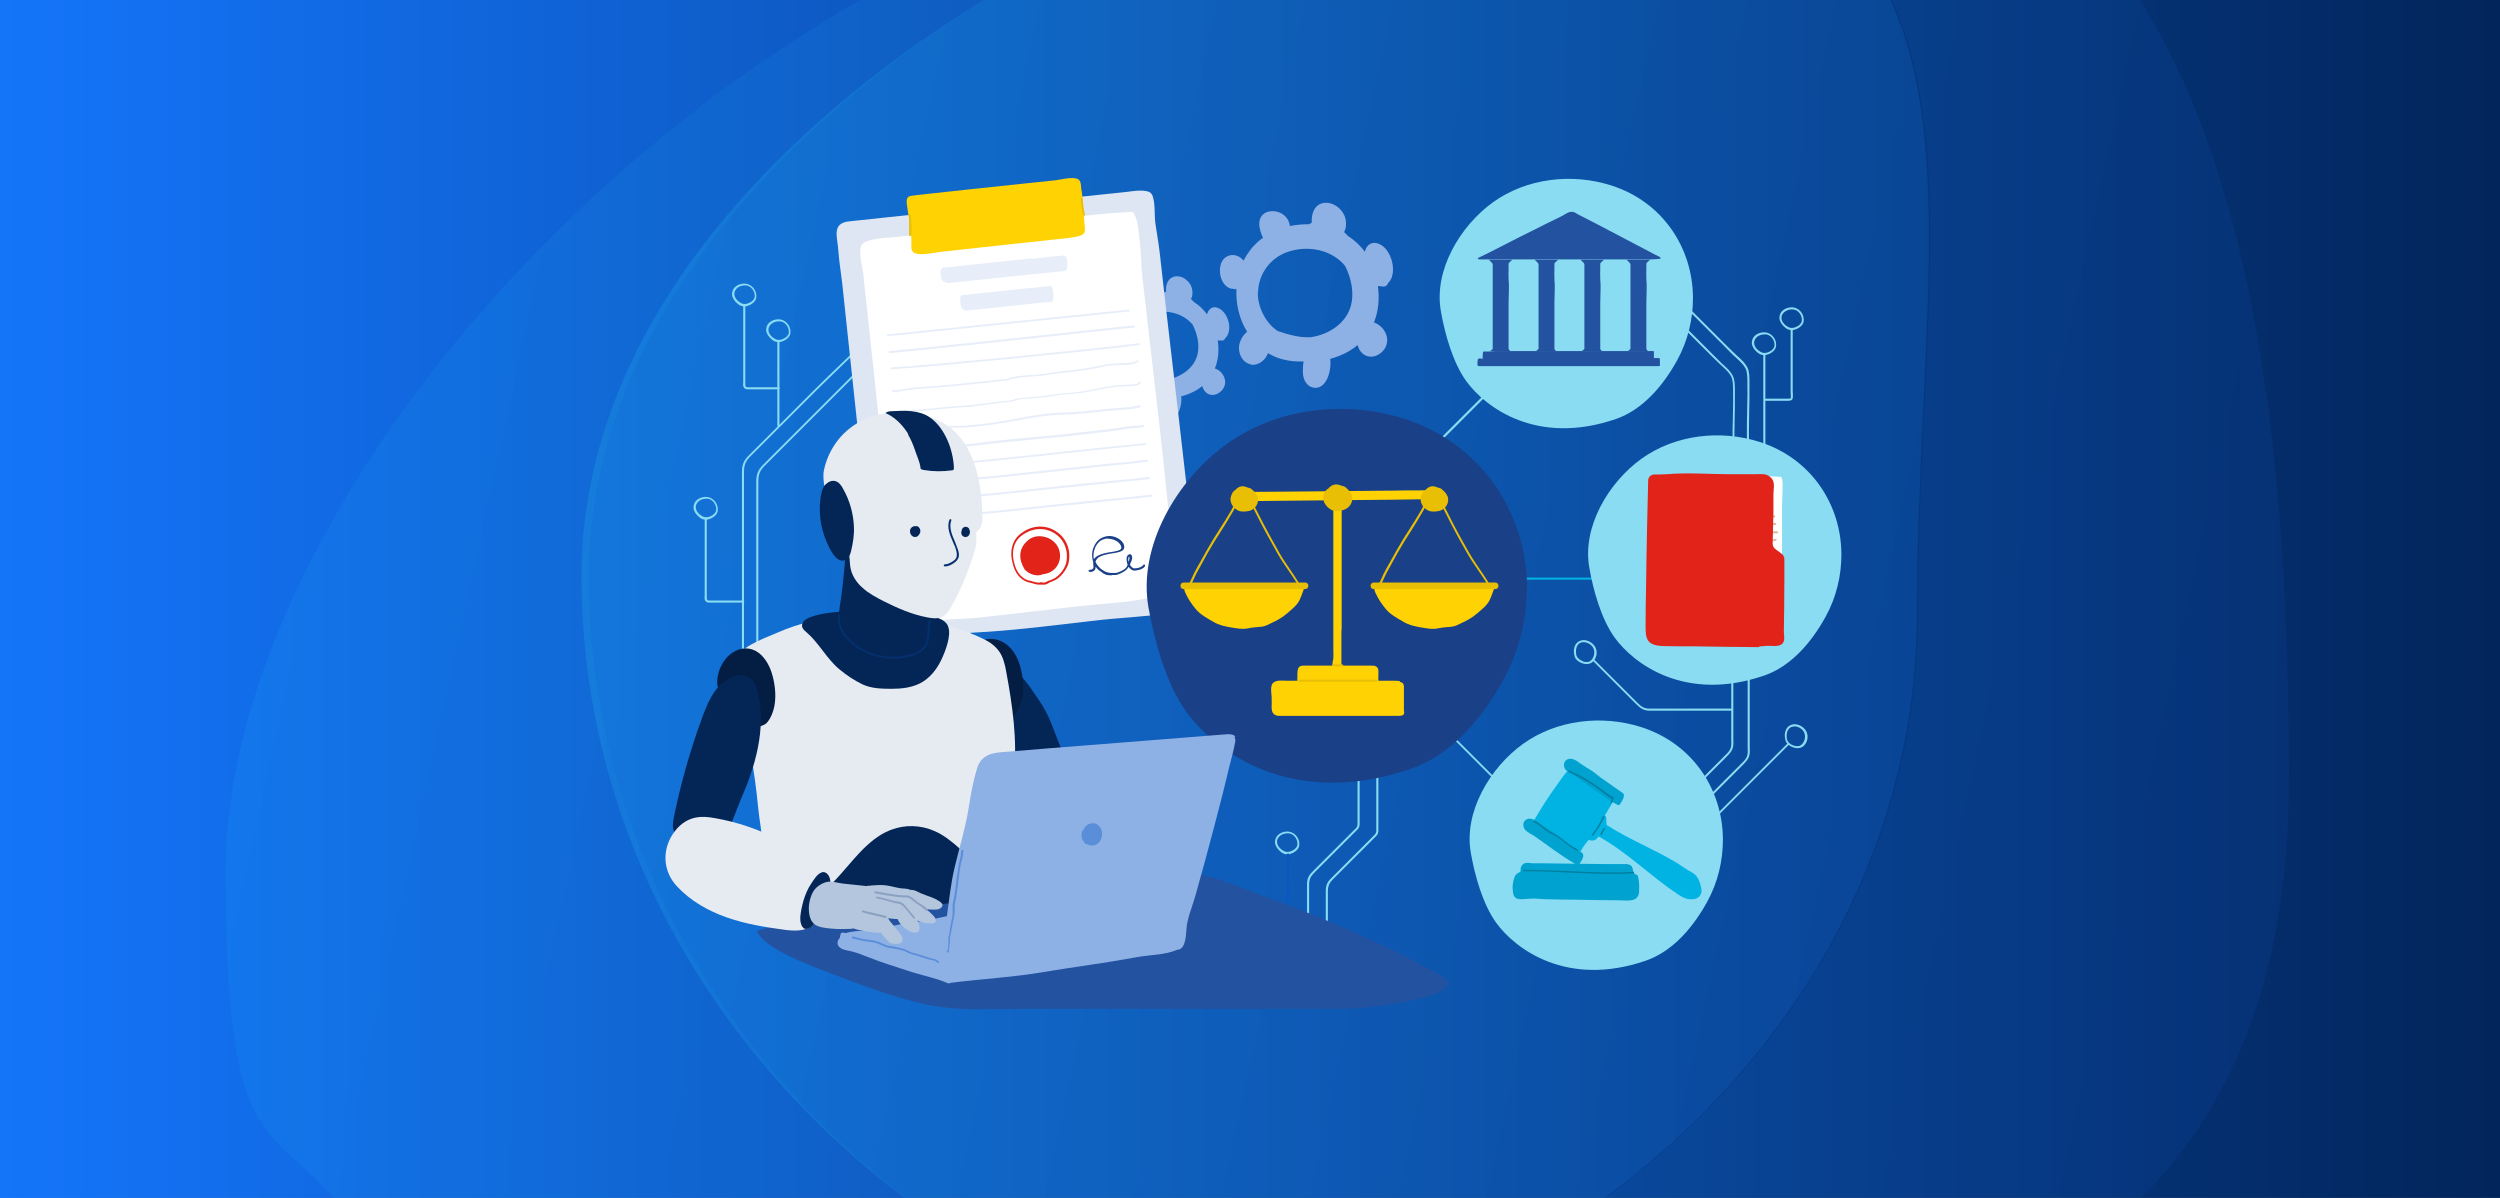 <svg viewBox="0 0 960 460" xmlns="http://www.w3.org/2000/svg" xmlns:xlink="http://www.w3.org/1999/xlink"><rect x="0" y="0" width="960" height="460" fill="#808080" stroke="none"/><linearGradient id="a" gradientTransform="matrix(1 0 0 -1 0 2384.7)" gradientUnits="userSpaceOnUse" x1="-2" x2="962" y1="2154.7" y2="2154.7"><stop offset="0" stop-color="#1475fa"/><stop offset="1" stop-color="#02255b"/></linearGradient><linearGradient id="b" gradientTransform="matrix(1 0 0 -1 0 1646.7)" gradientUnits="userSpaceOnUse" x1="233.9" x2="893.5" y1="1522.6" y2="1378.7"><stop offset="0" stop-color="#22c5f7"/><stop offset="1" stop-color="#1060e5"/></linearGradient><linearGradient id="c" x1="111.6" x2="708.8" xlink:href="#b" y1="1447.5" y2="1317.2"/><linearGradient id="d" x1="231.6" x2="885.8" xlink:href="#b" y1="1483.2" y2="1340.5"/><path d="m-2 0h964v460h-964z" fill="url(#a)"/><path d="m821.8 0h-95.4c25.6 55.1 10.2 139.4 10.2 235.3 0 90-46.5 170.6-119.9 224.7h205.4c36.8-36.7 56.8-88.9 56.8-160.1 0-103.9-8.4-222.3-57.1-299.9z" fill="url(#b)" opacity=".1"/><path d="m226.1 221.1c0-88.1 64-166 151.7-221.1h-47.5c-144.4 83.3-243.6 227.4-243.6 333.9s14.8 96.8 41.6 126.1h219.6c-74.5-57.2-121.8-143-121.8-238.9z" fill="url(#c)" opacity=".1"/><path d="m223.3 221.1c0 95.9 48.2 181.7 124 238.9h268.8c73.5-54.1 120-134.7 120-224.7 0-95.8 15.4-180.2-10.2-235.3h-348.2c-89.3 55.1-154.4 132.9-154.4 221.1z" fill="url(#d)" opacity=".2"/><path d="m430 153.8c1.9.4 4-.9 4.9-2.7.1-.2.2-.5.3-.7 1.4.8 3 1.5 4.7 1.9 1.8.5 3.8.6 5.9.6-.2 1-.3 2.2-.3 3.1 0 2.3 1.1 4.4 3.4 4.7 3.5.4 5.1-4.9 4.7-8.5 2-.5 3.9-1.3 5.9-2.4.8-.5 1.5-1 2.2-1.6 0 .2 0 .3.1.5.8 2.3 2.8 3.4 4.9 2.8 2.6-.8 4.6-3.5 3.4-6.6-.7-1.7-2-2.9-3.6-3.4 1.3-3.2 1.7-6.9 1.1-10.8.3.1.7.1 1 0 .7.3 1.6 0 1.9-.9.5-.4.9-1 1.1-1.6 1-2.6.2-6-1.6-8.2s-4.8-3.1-6.2-.1c-.1.2-.2.5-.3.8-1.4-1.9-3.1-3.5-5-4.7-.4-.4-.8-.8-1.2-1.2.8-1.1.7-3.2.3-4.4-.6-1.8-2.1-3.2-3.6-3.9-1.5-.6-3.2-.6-4.5.4-1.5 1.2-1.9 3.2-1.7 5.1-.3.1-.6.2-.9.4-1.9 0-3.8.1-5.6.5 0-.6-.2-1.1-.4-1.6-1.2-2.5-4.5-3.4-6.6-2.4-2.8 1.4-2.1 4.8-.8 7.4-.5.4-1 .7-1.4 1.1-1.8 1.6-3.2 3.5-4.3 5.6-.4-.5-.9-.9-1.3-1.2-1-.5-2.1-.7-3.1-.3-2.5.9-3.1 4-2.2 6.6.6 1.7 2 3.2 3.6 3.2.3.1.6.1.9 0-.2 4.4.9 8.9 3.2 12.7-1.1.9-2 2.5-2.3 3.8-.6 2.5.9 5.4 3.4 5.8zm2.3-21.3c.1-5.6 3.8-10.1 8.4-11.8 6-2.2 13.3-.9 17.3 4 1.9 3.7 2.7 8.1 1.8 11.6-1.4 5.3-6.6 8.7-11.9 9.5-3.2.1-6.4-.7-9.8-1.8-3.5-2.4-5.9-7-5.8-11.5z" fill="#8eb1e5"/><path d="m480.1 140c2.5.5 5.2-1.1 6.4-3.5.2-.3.3-.6.4-.9 1.8 1.1 3.9 2 6.1 2.5 2.4.6 5 .8 7.6.7-.3 1.3-.3 2.9-.3 4 0 3 1.5 5.8 4.4 6.1 4.6.5 6.7-6.4 6.1-11.1 2.6-.7 5.1-1.7 7.6-3.2 1-.6 2-1.3 2.9-2.1 0 .2.1.4.2.6 1 3 3.7 4.4 6.3 3.7 3.4-1 6-4.6 4.4-8.6-.9-2.2-2.7-3.7-4.6-4.4 1.7-4.2 2.2-9 1.5-14 .4.1.9.2 1.4.1 1 .4 2.1 0 2.5-1.2.6-.6 1.1-1.3 1.4-2.1 1.2-3.4.2-7.8-2-10.7-2.3-2.9-6.3-4-8-.2-.1.3-.2.7-.3 1-1.8-2.5-4-4.5-6.5-6.1-.5-.5-1-1.1-1.5-1.5 1-1.4.9-4.2.4-5.7-.8-2.3-2.7-4.2-4.7-5-1.9-.8-4.2-.8-5.8.5-1.9 1.5-2.4 4.1-2.3 6.7-.4.1-.7.3-1.1.5-2.5 0-4.9.2-7.3.7 0-.7-.3-1.4-.6-2.1-1.6-3.3-5.8-4.4-8.6-3.1-3.6 1.8-2.8 6.3-1.1 9.7-.6.5-1.3.9-1.9 1.5-2.4 2.1-4.2 4.6-5.6 7.3-.5-.7-1.1-1.2-1.7-1.5-1.2-.7-2.7-.9-4-.4-3.2 1.1-4 5.2-2.9 8.6.8 2.3 2.6 4.2 4.7 4.1.4.2.8.2 1.2 0-.3 5.8 1.1 11.7 4.1 16.5-1.5 1.1-2.7 3.3-3 4.9-.7 3.3 1.2 7 4.4 7.6zm3-27.7c.1-7.3 4.9-13.2 10.9-15.4 7.8-2.9 17.3-1.2 22.5 5.2 2.5 4.8 3.5 10.6 2.3 15.1-1.8 7-8.6 11.3-15.5 12.3-4.2.2-8.3-.9-12.7-2.4-4.6-3.1-7.7-9.1-7.6-14.9z" fill="#8eb1e5"/><g fill="#8adcf2"><path d="m290.8 256.1c-.2 0-.4-.2-.4-.4v-67.2c0-1.2 0-2.5 0-3.7 0-3.7 1.4-5.2 3.9-7.6l39.1-39.1c.2-.2.4-.2.5 0s.2.4 0 .5l-39.1 39.1c-2.4 2.3-3.6 3.6-3.6 7v3.7 18s0 49.2 0 49.2c0 .2-.2.4-.4.4z"/><path d="m285.3 252.5c-.2 0-.4-.2-.4-.4v-67.2c0-1.2 0-2.5 0-3.7 0-3.7 1.4-5.2 3.9-7.6l23.7-23.7c2.6-2.6 6.8-6.7 10.9-10.6s8.3-8 10.9-10.6c.2-.2.4-.2.5 0s.2.4 0 .5c-2.6 2.6-6.8 6.7-10.9 10.6-4.1 4-8.3 8-10.9 10.6l-23.7 23.7c-2.4 2.3-3.6 3.6-3.6 7v3.7 18s0 49.2 0 49.2c0 .2-.2.4-.4.4z"/><path d="m665.7 179.8c-.2 0-.4-.2-.4-.4v-10.9c0-2.4 0-4.9.1-7.3 0-3.1.2-6.4.1-9.6 0-.5 0-1 0-1.5 0-1.9 0-4-.7-5.5-.8-1.5-2.1-2.7-3.4-3.9-.3-.3-.6-.6-.9-.8-1.3-1.2-2.5-2.5-3.8-3.7-.6-.6-1.2-1.3-1.9-1.9l-11.2-11.2c-1.4-.9-2.7-1.9-4.1-3.1-.2-.1-.2-.4 0-.5.1-.2.4-.2.5 0 1.4 1.2 2.7 2.2 4.1 3l11.3 11.3c.6.6 1.3 1.3 1.9 1.9 1.2 1.2 2.5 2.5 3.7 3.7.3.3.6.6.9.8 1.3 1.2 2.7 2.5 3.5 4.1s.8 3.9.8 5.8v1.5c0 3.2 0 6.5-.1 9.6 0 2.4-.1 4.8-.1 7.2v10.9c0 .2-.2.4-.4.4z"/><path d="m641.7 311.7s-.2 0-.3-.1c-.2-.2-.2-.4 0-.5l12.9-12.9c.9-.9 1.8-1.8 2.7-2.7 1.8-1.8 3.6-3.6 5.4-5.4 2.1-2 2.6-2.9 2.4-5.8 0-.8 0-1.6 0-2.4 0-.4 0-.8 0-1.2v-32.2c0-.2.2-.4.4-.4s.4.2.4.4v32.2 1.2 2.3c.2 3.1-.4 4.2-2.6 6.4-1.8 1.8-3.6 3.6-5.4 5.4-.9.9-1.8 1.8-2.7 2.7l-12.9 12.9s-.2.1-.3.1z"/><path d="m648 314.8s-.2 0-.3-.1c-.2-.2-.2-.4 0-.5l12.9-12.9c.9-.9 1.8-1.8 2.7-2.7 1.8-1.8 3.6-3.6 5.4-5.4 2.1-2 2.6-2.9 2.4-5.8 0-.8 0-1.6 0-2.4 0-.4 0-.8 0-1.2v-32.2c0-.2.2-.4.4-.4s.4.2.4.4v32.2 1.2 2.3c.2 3.1-.4 4.2-2.6 6.4-1.8 1.8-3.6 3.6-5.4 5.4-.9.9-1.8 1.8-2.7 2.7l-12.9 12.9s-.2.1-.3.1z"/><path d="m671.2 176.7c-.2 0-.4-.2-.4-.4v-10.9c0-2.4 0-4.9.1-7.3 0-3.1.2-6.4.1-9.6 0-.5 0-1 0-1.5 0-1.9 0-4-.7-5.5-.8-1.5-2.1-2.7-3.4-3.9-.3-.3-.6-.6-.9-.8-1.3-1.2-2.5-2.5-3.8-3.8-.6-.6-1.2-1.3-1.9-1.9l-11.2-11.2c-1.4-.9-2.7-1.9-4.1-3.1-.2-.1-.2-.4 0-.5.1-.2.4-.2.5 0 1.4 1.2 2.7 2.2 4.1 3l11.3 11.3c.6.6 1.2 1.3 1.9 1.9 1.2 1.2 2.5 2.5 3.8 3.7.3.3.6.6.9.8 1.3 1.2 2.7 2.5 3.5 4.1s.8 3.9.8 5.8v1.5c0 3.2 0 6.5-.1 9.6 0 2.4-.1 4.8-.1 7.2v10.9c0 .2-.2.4-.4.4z"/><path d="m652.6 320.2s-.2 0-.3-.1c-.2-.2-.2-.4 0-.5l34.1-34.1c.2-.2.4-.2.5 0 .2.2.2.4 0 .5l-34.1 34.1s-.2.1-.3.1z"/><path d="m690.2 287.3c-.7 0-1.4-.2-1.9-.4-.9-.4-1.7-.9-2.2-1.6-.4-.6-.6-1.3-.7-2.1-.2-1.6.2-3 1-3.9.6-.7 1.5-1.1 2.5-1.2 1.9-.1 4 1.2 4.8 2.9.9 2 .3 4.4-1.4 5.7-.6.4-1.3.6-2 .6zm-1.2-8.3s-.1 0-.2 0c-.8 0-1.5.4-1.9.9-.7.8-.9 2-.8 3.3 0 .7.3 1.3.6 1.7.4.5 1 1 1.8 1.3 1.2.5 2.5.4 3.1-.1 1.4-1.1 1.9-3.2 1.2-4.8-.6-1.4-2.3-2.4-3.8-2.4z"/><path d="m609.2 255c-.7 0-1.4-.2-1.9-.4-.9-.4-1.7-.9-2.2-1.6-.4-.6-.6-1.3-.7-2.1-.2-1.6.2-3 1-3.9.6-.7 1.5-1.1 2.5-1.2 1.9-.1 4 1.2 4.8 2.9.9 2 .3 4.4-1.4 5.7-.6.4-1.3.6-2 .6zm-1.6-1.1c1.2.5 2.5.4 3.1-.1 1.4-1.1 1.9-3.2 1.2-4.8-.6-1.4-2.4-2.5-4-2.4-.8 0-1.5.4-1.9.9-.7.8-.9 2-.8 3.3 0 .7.3 1.3.6 1.7.4.5 1 1 1.8 1.3z"/><path d="m677.5 184.7c-.2 0-.4-.2-.4-.4v-48.2c0-.2.2-.4.4-.4s.4.2.4.4v48.2c0 .2-.2.4-.4.4z"/><path d="m677.4 136.3c-.2 0-.4 0-.6 0-.7-.1-1.3-.4-2-1-1.2-1-2-2.2-2.1-3.5 0-.9.2-1.8.9-2.6 1.2-1.4 3.7-2 5.4-1.3 2 .8 3.3 2.9 3 5.1-.2 1.4-1.5 2.4-2.6 2.9-.7.3-1.4.5-2.1.5zm.1-7.9c-1.2 0-2.5.5-3.2 1.4-.5.6-.8 1.3-.7 2 0 1 .7 2.1 1.8 2.9.6.4 1.1.7 1.7.8s1.4 0 2.2-.4c1.2-.5 2-1.4 2.1-2.3.2-1.7-.9-3.6-2.5-4.2-.4-.2-.8-.2-1.3-.2z"/><path d="m686.8 153.9c-.2 0-.5 0-.7 0-.1 0-.3 0-.4 0h-7.7c-.2 0-.4-.2-.4-.4s.2-.4.4-.4h7.7.4c.4 0 1.3 0 1.5-.1.2-.3 0-2 0-2.6 0-.4 0-.7 0-.9v-23c0-.2.2-.4.4-.4s.4.2.4.4v23 .8c.1 1.5.2 2.8-.3 3.2-.3.3-.8.4-1.4.4z"/><path d="m688 126.7c-.2 0-.4 0-.6 0-.7-.1-1.3-.4-2-1-1.2-1-2-2.2-2.1-3.5 0-.9.2-1.8.9-2.6 1.2-1.4 3.7-2 5.4-1.3 2 .8 3.3 2.9 3 5.1-.2 1.4-1.5 2.4-2.6 2.9-.7.3-1.4.5-2.1.5zm.1-7.9c-1.2 0-2.5.5-3.3 1.4-.5.6-.8 1.3-.7 2 0 1 .7 2.1 1.8 2.9.6.4 1.1.7 1.7.8s1.4 0 2.2-.4c1.2-.5 2-1.4 2.1-2.3.2-1.7-.9-3.6-2.5-4.2-.4-.1-.8-.2-1.3-.2z"/><path d="m298.9 131.3c-.2 0-.4 0-.6 0-.7-.1-1.3-.4-2-1-1.2-1-2-2.2-2.1-3.5 0-.9.2-1.8.9-2.6 1.2-1.4 3.7-2 5.4-1.3 2 .8 3.3 2.9 3 5.1-.2 1.4-1.5 2.4-2.6 2.9-.7.3-1.4.5-2.1.5zm.1-7.9c-1.2 0-2.5.5-3.2 1.4-.5.6-.8 1.3-.7 2 0 1 .7 2.1 1.8 2.9.6.4 1.1.7 1.7.8s1.4 0 2.2-.4c1.2-.5 2-1.4 2.1-2.3.2-1.7-.9-3.6-2.5-4.2-.4-.2-.8-.2-1.3-.2z"/><path d="m298.9 163.8c-.2 0-.4-.2-.4-.4v-32.4c0-.2.2-.4.4-.4s.4.2.4.4v32.4c0 .2-.2.4-.4.4z"/><path d="m271 199.5c-.2 0-.4 0-.6 0-.7-.1-1.3-.4-2-1-1.2-1-2-2.2-2.1-3.5 0-.9.2-1.8.9-2.6 1.2-1.4 3.7-2 5.4-1.3 2 .8 3.3 2.9 3 5.1-.2 1.4-1.5 2.4-2.6 2.9-.7.3-1.4.5-2.1.5zm.1-8c-1.2 0-2.5.5-3.2 1.4-.5.6-.8 1.3-.7 2 0 1 .7 2.1 1.8 2.9.6.4 1.1.7 1.7.8s1.4 0 2.2-.4c1.2-.5 2-1.4 2.1-2.3.2-1.7-.9-3.6-2.5-4.2-.4-.2-.8-.2-1.3-.2z"/><path d="m494.3 328c-.2 0-.4 0-.6 0-.7-.1-1.3-.4-2-1-1.2-1-2-2.2-2.1-3.5 0-.9.2-1.8.9-2.6 1.2-1.4 3.7-2 5.4-1.3 2 .8 3.3 2.9 3 5.1-.2 1.4-1.5 2.4-2.6 2.9-.7.3-1.4.5-2.1.5zm0-8c-1.2 0-2.5.5-3.2 1.4-.5.6-.8 1.3-.7 2 0 1 .7 2.1 1.8 2.9.6.4 1.1.7 1.7.8s1.4 0 2.2-.4c1.2-.5 2-1.4 2.1-2.3.2-1.7-.9-3.6-2.5-4.2-.4-.2-.8-.2-1.3-.2z"/><path d="m285.3 231.4h-13c-.6 0-1-.2-1.3-.5-.5-.5-.5-1.3-.4-2.1 0-.2 0-.4 0-.6v-29.1c0-.2.2-.4.4-.4s.4.2.4.4v29.1.6c0 .6 0 1.3.2 1.6.2.2.4.2.8.2h13c.2 0 .4.2.4.4s-.2.4-.4.4z"/><path d="m285.8 117.6c-.2 0-.4 0-.6 0-.7-.1-1.3-.4-2-1-1.2-1-2-2.2-2.1-3.5 0-.9.2-1.8.9-2.6 1.2-1.4 3.7-2 5.4-1.3 2 .8 3.3 2.9 3 5.1-.2 1.4-1.5 2.4-2.6 2.9-.7.3-1.4.5-2.1.5zm.1-8c-1.2 0-2.5.5-3.2 1.4-.5.6-.8 1.3-.7 2 0 1 .7 2.1 1.8 2.9.6.4 1.1.7 1.7.8s1.4 0 2.2-.4c1.2-.5 2-1.4 2.1-2.3.2-1.7-.9-3.6-2.5-4.2-.4-.2-.8-.2-1.3-.2z"/><path d="m298.9 149.5h-11.8c-.6 0-1-.2-1.3-.5-.5-.5-.5-1.3-.4-2.1 0-.2 0-.4 0-.6v-29.1c0-.2.2-.4.4-.4s.4.2.4.4v29.1.6c0 .6 0 1.3.2 1.6.2.2.4.2.8.2h11.8c.2 0 .4.2.4.4s-.2.4-.4.4z"/><path d="m509.5 363.2c-.2 0-.4-.2-.4-.4v-11.9c0-1.1 0-2.3 0-3.4 0-1.8 0-3.7 0-5.5 0-2.8 1.1-3.8 2.9-5.6l15.9-15.9c.4-.4.6-.9.6-1.5v-42.6c0-.2.2-.4.4-.4s.4.2.4.4v42.6c0 .8-.3 1.5-.8 2l-15.9 15.9c-1.8 1.8-2.6 2.6-2.7 5.1v5.5 3.4 11.9c0 .2-.2.4-.4.4z"/><path d="m502.3 360.7c-.2 0-.4-.2-.4-.4v-11.9c0-1.1 0-2.3 0-3.4 0-1.8 0-3.7 0-5.5 0-2.8 1.1-3.8 2.9-5.6l15.9-15.9c.4-.4.6-.9.6-1.5v-42.6c0-.2.2-.4.4-.4s.4.2.4.4v42.6c0 .8-.3 1.5-.8 2l-15.9 15.9c-1.8 1.8-2.6 2.6-2.7 5.1v5.5 3.4 11.9c0 .2-.2.4-.4.4z"/></g><path d="m494.1 355.8s0 0 0 0c-.2 0-.3-.3-.3-.5.2-.8.2-1.8.2-2.6 0-2.1 0-4.1.1-6.2 0-2.1 0-4.1.1-6.2v-12.2c0-.2.2-.4.4-.4s.4.2.4.4v12.2c0 2.1 0 4.1-.1 6.2 0 2.1 0 4.1-.1 6.2 0 .9 0 1.9-.2 2.8 0 .2-.2.3-.4.3z" fill="#0a56c6"/><path d="m636.2 272.9h-2.8c-2.4 0-3.7-1.1-5.4-2.8l-16.2-16.2c-.2-.2-.2-.4 0-.5s.4-.2.5 0l16.2 16.2c1.6 1.6 2.7 2.5 4.8 2.5h2.8s28.7 0 28.7 0c.2 0 .4.2.4.4s-.2.4-.4.4h-28.7z" fill="#8adcf2"/><path d="m372.6 243c2.2-.1 4.4-.3 6.7-.4 13.5-.9 27-2.7 40.4-4.2 10.7-1.3 21.5-1.6 32.1-3.3 4.7-.7 8.7-.2 8.4-5.2-.3-5.3-.8-10.6-1.4-15.8-2.1-18.3-4.2-36.6-6.3-54.9-1.6-13.7-3.2-27.5-4.8-41.2-.8-7.1-1.6-14.1-2.4-21.2-.4-3.6-1.1-7.2-1.6-10.8-.5-3.4 0-6.7-.9-10.1-.2-.8-.5-1.5-1.2-2-.4-.3-.9-.4-1.4-.5-2.6-.5-5 0-7.6.3-6.1.6-12.2 1.3-18.2 1.9-16.6 1.8-33.3 3.5-49.9 5.3-12.8 1.4-25.6 2.7-38.4 4.1-6.9.7-4.5 6.1-4.2 11 .3 4.3 1 8.4 1.5 12.7.9 8.1 1.7 16.2 2.6 24.4 2.5 23.1 4.9 46.2 7.4 69.3.4 3.5.8 7 1.1 10.5.3 3 0 5.9.3 9 .6 5 1.3 10.1 2.1 15.1.3 1.8.1 5.8 1.2 7.3 1 1.3 3.9 1.5 5.4 1.6 6.4.3 12.6-1.3 18.9-2 3.4-.3 6.9-.6 10.3-.8z" fill="#dde6f2"/><path d="m438.7 106.7c2.1 18.5 4.3 37 6.4 55.5 2.4 20.4 4.1 41.1 6.7 61.4 0 .8.2 1.6 0 2.3-.4 1-1.4 1.8-2.5 2.2-2.4.8-5.6.9-8.1 1.5-8.6 1.9-18.3 2.2-27 3.2-12.3 1.4-24.5 2.8-36.8 4.2-8.8 1-17.8.8-26.6 1.7-1.4.1-3.6-.2-4.4-1.5-.3-.5-.4-1-.5-1.6-2.4-14.1-3.5-28.3-5-42.5-1.5-14.4-3.1-28.8-4.6-43.1-1.6-15.2-3.3-30.4-4.9-45.6-.4-2.2-1.9-8.5-.4-10.5 2-2.6 11.2-2.6 14.3-3 10.1-1.3 20.4-2 30.5-3.2 7.4-.9 14.8-1.7 22.1-2.6 12-1.4 24.2-3.2 36.3-3.7h.7c.3.1.5.4.6.7 1.6 2.8 1.8 7.6 2.2 10.8.5 4.6.5 9.2 1 13.8z" fill="#fff"/><path d="m415.6 90.1c-1.2.8-3.6 1-4.6 1.2-2.2.3-4.4.5-6.5.7-9.8 1.1-19.7 2.1-29.5 3.2-4.6.5-9.2 1-13.7 1.5-2.3.2-9.7 2.1-11-.3-.4-.8-.4-1.8-.3-2.8.1-5.2-1.2-10.2-1.8-15.4-.3-3 .9-2.9 3.2-3.2 1.8-.2 3.5-.4 5.3-.6 5.2-.6 10.5-1.1 15.7-1.7l21.7-2.3c3.8-.4 7.6-.8 11.4-1.2 2-.2 7.7-1.9 9.1.2.5.8.5 2 .6 3 .3 1.5.4 2.9.5 4.4.3 3.6.6 7.1.9 10.7 0 .6.1 1.3-.2 1.8-.1.3-.4.5-.7.8z" fill="#ffd204"/><path d="m416.3 82.8c-.2 0-.3-.1-.4-.3-.4-1.5-.8-4.5-.9-6.1 0-.2.1-.4.4-.4.2 0 .4.1.4.4 0 1.6.4 4.5.8 6 0 .2 0 .4-.3.5 0 0 0 0-.1 0z" fill="#e8bf04"/><path d="m349.4 90.5s-.1 0-.2 0c-.2-.1-.2-.4-.1-.5 0 0 0 0 0-.1 0 0 0 0 0-.1 0-.2 0-.3 0-.4 0-.2 0-.3 0-.4 0 0 0-.2 0-.3s0-.2 0-.3c0-.2 0-.5 0-.7s0-.4 0-.6 0-.3 0-.5 0-.4 0-.7c0-.2 0-.4 0-.5 0-.1 0-.2 0-.2 0-.1 0-.2 0-.3 0-.1 0-.2 0-.3 0 0 0 0 0-.1 0-.1 0-.2 0-.3 0-.2 0-.3 0-.5v-.6c-.2-.1-.2-.2-.2-.3v-.2c0-.2.2-.3.4-.3s.4.2.4.4v.2.6c.2.2.2.4.2.6v.2.3.1.2.1.3.3c0 .4 0 .6.1.9v.4.7.6.2.5.2.3.3.2c0 .1 0 .4-.1.6 0 .1-.2.2-.3.2zm-1.1-8.2s0 0 0 0z" fill="#e8bf04"/><path d="m396 99.2c-1.2.1-2.4.3-3.7.4-6.9.7-13.9 1.5-20.8 2.2l-7.2.8c-.7 0-1.5 0-2.1.2-1.4.3-1 2.7-.8 3.8.3 1.5 1.3 1.9 2.7 2.1 3.2-.3 6.3-.7 9.5-1l21.2-2.2 9-.9c1-.1 2-.2 3-.3 1.1-.1 2.9.1 3-1.4.1-1.1.2-2.7-.2-3.8-.4-1.2-1.4-1-2.4-.9-3.7.4-7.5.8-11.2 1.2z" fill="#e7eef9"/><path d="m394.3 110.7c-.9 0-1.8.2-2.7.3-5.1.5-10.2 1.1-15.3 1.6-1.8.2-3.5.4-5.3.6-.5 0-1.1 0-1.6.1-1 .3-.7 2.6-.5 3.8.3 1.5 1 1.9 2 2.2 2.3-.2 4.6-.5 7-.7 5.2-.6 10.4-1.1 15.6-1.7l6.6-.7 2.2-.2c.8 0 2.1.2 2.2-1.3 0-1.1 0-2.7-.3-3.8-.4-1.2-1-1.1-1.8-1-2.7.3-5.5.6-8.2.9z" fill="#e7eef9"/><path d="m341.7 135.6c-.2 0-.4-.2-.4-.4s.1-.4.4-.4c11.4-1 71.8-7.5 82.8-8.7 3-.3 7.5-.8 10.9-1.1.2 0 .4.1.4.4 0 .2-.1.4-.4.4-3.4.3-7.9.8-10.9 1.1-11.1 1.2-71.4 7.7-82.9 8.7z" fill="#e7eef9"/><path d="m341 129.1c-.2 0-.4-.1-.4-.3s.1-.4.3-.4c14.7-1.5 79.1-8.2 92.5-9.5.2 0 .4.1.4.3s-.1.4-.3.4c-13.4 1.4-77.8 8-92.5 9.5z" fill="#e7eef9"/><path d="m342.3 141.9c-.2 0-.4-.2-.4-.4s.2-.4.4-.4c15.7-.9 80-7.3 95.1-9.3.2 0 .4.1.4.3s-.1.4-.3.4c-15.2 2-79.5 8.4-95.2 9.3z" fill="#e7eef9"/><path d="m344.7 150.7c-.7 0-1.5-.2-1.9-.3-.2 0-.3-.3-.3-.5s.3-.3.5-.3c.6.1 1.4.3 2 .2 2.1-.5 4.4-.8 6.5-1 11.8-.8 23-2 34.9-3.3 3.1-1.1 6.4-1.3 9.6-1.5 1.5-.1 3.1-.2 4.7-.4l4.4-.7c7.2-.8 13.1-1.5 19.5-2.9 1.7-.3 3.6-.4 5.3-.5 1.7 0 3.6-.1 5.2-.4.6 0 1.1-.4 1.5-.7.2-.1.4-.1.5 0 .1.2.1.4 0 .5-.6.5-1.3.8-1.9.9-1.7.3-3.5.4-5.3.4-1.7 0-3.6.1-5.2.4-6.4 1.5-12.4 2.2-19.6 2.9l-4.4.7c-1.6.2-3.2.3-4.7.4-3.2.2-6.4.5-9.4 1.5-11.9 1.3-23.2 2.6-35 3.3-2.1.2-4.3.5-6.4 1-.1 0-.2 0-.4 0z" fill="#e7eef9"/><path d="m344.9 158.9c-.4 0-.9 0-1.2-.2-.2 0-.3-.3-.2-.5 0-.2.3-.3.5-.2.9.3 2 0 3.2-.2.6-.1 1.1-.2 1.6-.3 1.1 0 2.1-.2 3.2-.2 1.7-.1 3.4-.2 5.2-.4.9 0 1.9-.2 2.8-.3 3.1-.3 6.3-.6 9.5-.8 3.5-.2 7-.7 10.4-1.1 2.5-.4 5-.7 7.5-.9.7 0 1.4-.3 2.2-.5.7-.2 1.5-.4 2.3-.5 1.3-.1 2.6-.2 3.9-.3 2-.1 4-.3 6-.6 2.8-.4 5.4-.9 8.2-1 3.4-.2 6.9-.8 10.2-1.5 3.6-.7 7.4-1.5 11.2-1.6.5 0 1.1 0 1.6-.1.6 0 1.3-.1 2-.1 1.1 0 1.9-.2 2.6-.9.2-.1.4-.1.5 0 .1.2.1.4 0 .5-.9.7-1.8 1-3 1s0 0-.1 0c-.6 0-1.2 0-1.8.1-.5 0-1.1.1-1.6.1-3.8 0-7.5.8-11.1 1.5-3.3.7-6.8 1.3-10.3 1.5-2.7.1-5.3.5-8.1 1-2 .3-4.1.5-6.1.6-1.3 0-2.6.2-3.9.3-.7 0-1.4.3-2.1.5-.8.2-1.5.4-2.3.5-2.5.2-5 .6-7.4.9-3.4.5-7 1-10.5 1.2-3.2.1-6.4.5-9.5.8-.9 0-1.9.2-2.8.3-1.7.2-3.5.3-5.2.4-1.1 0-2.1.1-3.2.2-.5 0-1 .1-1.5.2-.8.2-1.6.3-2.4.3z" fill="#e7eef9"/><path d="m345.6 166.8c-.1 0-.3 0-.3-.2-.1-.2 0-.4.1-.5.9-.6 1.9-.5 2.9-.5h.7c3.9.1 8-.3 12.5-1.4h.3c1.4-.4 2.9-.8 4.4-.7h1c.9 0 1.7.1 2.7 0h.5c3.8-.4 7.7-.7 11.5-1.3 2.6-.4 5.1-.9 7.6-1.3 6.3-1.2 12.3-2.3 18.8-2.5 4.8-.1 9.7-.6 14.4-1.1 1.2-.1 2.5-.2 3.7-.4.9 0 1.8-.2 2.8-.2 2.8-.2 5.7-.4 8.3-1.1.2 0 .4 0 .5.3s0 .4-.3.5c-2.7.7-5.6.9-8.4 1.1-.9 0-1.9.1-2.8.2-1.2.1-2.4.2-3.7.4-4.8.5-9.7 1-14.5 1.1-6.5.2-12.4 1.3-18.7 2.4-2.5.5-5 .9-7.6 1.3-3.8.6-7.7 1-11.5 1.3h-.5c-1 .1-1.9 0-2.8 0-.3 0-.6 0-1 0-1.4 0-2.8.3-4.2.6h-.3c-4.5 1.2-8.7 1.7-12.7 1.5-.2 0-.5 0-.7 0-.9 0-1.7-.1-2.4.3 0 0-.1 0-.2 0z" fill="#e7eef9"/><path d="m347.4 173.8c-.2 0-.4-.2-.4-.4s.2-.4.4-.4c1.2 0 2.5-.2 3.7-.4.8-.1 1.7-.2 2.5-.3h.3c1.6-.2 3.1-.3 4.7-.5 4.2-.5 7.4-.9 10.6-1 2.5-.2 5.3-.5 8-.9 1.1-.1 2.2-.3 3.3-.4 6-.7 12.1-1.3 18-1.8 2.9-.3 5.7-.5 8.6-.8 3.6-.4 7.3-.8 10.9-1.2 2.3-.3 4.6-.5 6.9-.8 1.8-.2 3.5-.5 5.2-.7 1-.2 2-.3 3-.5.8-.1 1.7-.2 2.5-.2 1.1 0 2.3-.1 3.2-.3.2 0 .4 0 .5.3 0 .2 0 .4-.3.5-1 .2-2.2.3-3.3.4-.8 0-1.7.1-2.5.2-1 .1-2 .3-3 .5-1.7.3-3.4.5-5.3.7-2.3.2-4.6.5-6.9.8-3.6.4-7.3.8-10.9 1.2-2.9.3-5.7.5-8.6.8-5.9.6-12 1.1-18 1.8-1.1.1-2.1.3-3.3.4-2.7.3-5.5.7-8.1.9-3.2.2-6.3.5-10.5 1-1.6.2-3.2.4-4.8.5h-.3c-.8 0-1.7.2-2.5.3-1.3.2-2.6.3-3.8.4z" fill="#e7eef9"/><path d="m347.8 180.4c-.2 0-.4-.1-.4-.3s.1-.4.3-.4c1.2-.1 2.5-.3 3.8-.4l2.5-.3c1.7-.2 3.3-.3 5-.5 3.7-.4 7-.7 10.6-1.1 2.5-.3 5.4-.6 8.1-.8l3.3-.3c6.1-.6 12.2-1.3 18.4-1.9l8.3-.9c3.4-.4 6.9-.7 10.4-1.1l7.5-.8c1.8-.2 3.5-.4 5.2-.5l3.1-.3c.8 0 1.6-.2 2.5-.3 1.2-.1 2.3-.2 3.3-.3.2 0 .4.1.4.3s-.1.4-.3.4c-.9 0-2.1.2-3.3.3-.9 0-1.7.2-2.5.3l-3.1.3c-1.7.2-3.4.3-5.2.5l-7.5.8c-3.5.4-6.9.7-10.4 1.1l-8.3.9c-6.1.6-12.2 1.3-18.4 1.9l-3.3.3c-2.7.3-5.5.6-8.1.8-3.6.4-6.9.7-10.6 1.1-1.7.2-3.3.3-5 .5l-2.5.3c-1.3.1-2.6.3-3.8.4z" fill="#e7eef9"/><path d="m349 186.8c-.2 0-.4-.1-.4-.3s.1-.4.3-.4c1.2-.2 2.5-.3 3.8-.4.8 0 1.7-.2 2.5-.3h.3c1.6-.2 3.1-.4 4.7-.5 4.2-.4 7.3-.7 10.5-1.1 2.5-.3 5.3-.6 8.1-.8 1.1-.1 2.2-.2 3.3-.3 6-.6 12.1-1.3 17.9-1.9 2.8-.3 5.7-.6 8.5-.9 3.7-.4 7.3-.8 11-1.2 2.3-.2 4.5-.5 6.8-.7 1.9-.2 3.5-.3 5.3-.5 1 0 2-.2 3-.3.8 0 1.6-.2 2.5-.3 1.1-.1 2.3-.3 3.3-.3.2 0 .4.1.4.4 0 .2-.1.4-.4.4-.9 0-2.1.2-3.2.3-.8.1-1.7.2-2.5.3-1 0-2 .2-3 .3-1.8.2-3.4.3-5.3.5-2.3.2-4.5.5-6.8.7-3.7.4-7.3.8-11 1.2-2.9.3-5.7.6-8.5.9-5.9.6-12 1.3-17.9 1.9-1.1.1-2.1.2-3.3.3-2.7.3-5.5.5-8 .8-3.2.4-6.3.7-10.5 1.1-1.6.2-3.1.3-4.7.5h-.3c-.8.1-1.7.2-2.5.3-1.2.1-2.5.2-3.7.4z" fill="#e7eef9"/><path d="m349.8 193.3c-.2 0-.4-.1-.4-.3s.1-.4.3-.4c1.2-.2 2.5-.3 3.8-.4.8 0 1.7-.2 2.5-.3h.3c1.6-.2 3.1-.4 4.7-.5 4.2-.4 7.4-.7 10.5-1.1 2.5-.3 5.3-.6 8.1-.8 1.1-.1 2.2-.2 3.3-.3 6-.6 12.1-1.3 17.9-1.9 2.8-.3 5.7-.6 8.5-.9 3.6-.4 7.3-.8 10.9-1.1 2.3-.2 4.6-.5 6.9-.7 1.9-.2 3.5-.3 5.3-.5 1 0 2-.2 3-.3.8 0 1.6-.2 2.5-.3 1.1-.1 2.3-.3 3.3-.3.2 0 .4.1.4.4 0 .2-.1.4-.4.4-.9 0-2.1.2-3.2.3-.8.1-1.7.2-2.5.3-1 0-2 .2-3 .3-1.8.2-3.4.3-5.3.5-2.3.2-4.6.5-6.9.7-3.6.4-7.3.8-10.9 1.1-2.9.3-5.7.6-8.5.9-5.9.6-12 1.3-17.9 1.9-1.1.1-2.1.2-3.3.3-2.7.3-5.5.5-8 .8-3.2.4-6.3.7-10.5 1.1-1.6.2-3.1.3-4.7.5h-.3c-.8.1-1.7.2-2.5.3-1.2.1-2.5.2-3.8.4z" fill="#e7eef9"/><path d="m350.5 200.1c-.2 0-.4-.1-.4-.3s.1-.4.3-.4c1.2-.2 2.5-.3 3.8-.4.8 0 1.7-.2 2.5-.3h.3c1.6-.2 3.1-.4 4.7-.5 4.2-.4 7.3-.7 10.5-1.1 2.5-.3 5.3-.6 8.1-.8 1.1-.1 2.2-.2 3.3-.3 6-.6 12.1-1.3 17.9-1.9 2.8-.3 5.7-.6 8.6-.9 3.6-.4 7.3-.8 10.9-1.1 2.3-.2 4.6-.5 6.9-.7 1.9-.2 3.5-.3 5.3-.5 1 0 2-.2 3-.3.8 0 1.6-.2 2.5-.3 1.1-.1 2.3-.3 3.3-.3.2 0 .4.1.4.4 0 .2-.1.4-.4.4-.9 0-2.1.2-3.2.3-.8.1-1.7.2-2.5.3-1 0-2 .2-3 .3-1.8.2-3.4.3-5.3.5-2.3.2-4.6.5-6.9.7-3.6.4-7.3.8-10.9 1.1-2.9.3-5.7.6-8.5.9-5.9.6-12 1.3-17.9 1.9-1.1.1-2.1.2-3.3.3-2.7.3-5.5.5-8 .8-3.2.4-6.3.7-10.5 1.1-1.6.2-3.1.3-4.7.5h-.3c-.8.1-1.7.2-2.5.3-1.3.1-2.5.2-3.8.4z" fill="#e7eef9"/><path d="m394.6 207.6c-3.6 3.1-3.5 7.3-1.1 11.1 1.6 1.8 4.7 2.9 7 1.8 7.8-.8 8.9-10.9 2-13.9-2.6-1.1-5.8-1-7.9 1z" fill="#e2231a"/><path d="m399.1 224.5c-.9 0-1.8-.2-2.6-.5-.6-.2-1.1-.3-1.7-.4-3.2-1.1-5.2-3.7-6-7.6-1.1-3.8-.4-8.8 3.6-11.4 4.1-3 9.2-3.2 13.2-.5 4 2.6 5.8 7.3 4.7 12.2-.7 2.2-2.2 4.4-4.2 5.9-.8.6-1.7.9-2.6 1.3h-.2c-.2.2-.4.3-.6.4-.5.3-1 .6-1.7.6s-.1 0-.2 0-.3 0-.4 0c0 0 0 0-.1 0-.2-.1-.3 0-.3 0s-.1 0-.2 0c-.2 0-.3 0-.5 0zm-4.2-1.6c.6 0 1.2.2 1.7.4 1 .3 1.9.5 2.7.4.3-.2.7-.2 1 0h.2.4c.4 0 .9-.2 1.3-.5.2-.1.4-.2.7-.3h.2c.8-.4 1.7-.7 2.4-1.2 1.9-1.4 3.3-3.4 3.9-5.5 1-4.5-.6-8.9-4.3-11.3-3.8-2.5-8.5-2.3-12.4.5-3.7 2.4-4.3 7-3.3 10.5.8 3.6 2.6 6 5.5 7z" fill="#e2231a"/><path d="m427 220.9c-.3 0-.6 0-.9 0-.9 0-1.5-.2-2-.5 0 0-.1 0-.2-.1-.1 0-.3-.1-.4-.2 0 0-.1-.1-.2-.2-.1 0-.3-.2-.4-.3-.3-.2-.6-.4-.9-.6-.5-.4-.9-.9-1.3-1.4v.5c-.2 1-1 1.6-2.3 1.5-.2 0-.4-.2-.4-.4s.2-.4.4-.4c.3 0 1.3 0 1.5-.9 0-.4 0-.8-.1-1.2v-.2c0-.3-.1-.6 0-.8-.6-1.6-.6-3.5 0-5.2.4-1 .9-1.9 1.5-2.6.7-.8 1.6-1.4 2.9-1.8 1.9-.6 4-.2 5.7 1 1.2.8 1.9 2 1.8 3.1 0 1.3-1.7 1.7-2.5 1.9-.7.2-1.5.3-2.2.4-.8.1-1.7.3-2.5.5-1.2.3-2.5.7-3.3 1.7-.3.3-.4.6-.5.9v.2c.4.9 1.1 1.8 1.9 2.5.2.2.5.4.8.6.2 0 .3.2.5.3 0 0 .1 0 .2.1s.2.1.3.2c0 0 .2 0 .3.1.4.2 1 .3 1.7.4h2c.7 0 1.3-.4 1.9-.6.7-.3 1.3-.7 1.7-1 .5-.4.8-.9 1-1.5-.1-.3-.2-.7-.3-1.1 0-.6-.2-1.3 0-1.9 0-.3.5-1 1.1-1.1.1 0 .5 0 .7.4.3.5.3.9.2 1.4-.1.7-.4 1.3-.7 1.9v.3c-.1 0-.1 0-.1 0 0 .2.2.3.3.5.3.4.7.8 1.1.9.5.1 1 0 1.7-.1.5-.1 1-.3 1.4-.6.3-.1.5-.4.6-.5 0-.2.3-.3.5-.2.2 0 .3.3.2.5-.2.6-.8.9-1 1-.5.3-1 .5-1.6.6-.8.2-1.5.3-2.1.1s-1.1-.7-1.5-1.2c0 0 0 0-.1-.1-.3.4-.6.9-1 1.2-.5.4-1.1.8-1.9 1.2-.7.3-1.3.6-2.1.7-.4 0-.8 0-1.3 0zm6.6-7.2c-.1.1-.3.3-.3.5-.1.4 0 1 0 1.5v.1c.2-.4.4-.9.4-1.3 0-.3 0-.5-.1-.9zm-7.9-6.9c-.5 0-1.1 0-1.6.2-1.1.3-1.9.8-2.5 1.6-.6.7-1 1.4-1.3 2.4-.4 1.2-.5 2.4-.3 3.7 0-.1.2-.2.3-.3 1-1.1 2.4-1.6 3.7-1.9.8-.2 1.7-.4 2.5-.5.7-.1 1.5-.2 2.2-.4 1-.2 1.9-.6 1.9-1.2 0-1.2-1.1-2.1-1.5-2.4-1-.7-2.2-1.1-3.4-1.1z" fill="#1a4087"/><path d="m617.1 303.3h-39.3c-.1-.1-.2-.2-.3-.2l-19.8-19.8c-.6-.4-1.4-.6-2.1-.4-.2 0-.4-.1-.4-.3s.1-.4.3-.4c.9-.1 1.9 0 2.7.6l19.7 19.7h39.1c.2.1.4.3.4.5s-.2.4-.4.4z" fill="#8adcf2"/><path d="m549.1 173.3s-.2 0-.3-.1c-.2-.2-.2-.4 0-.5l23-23-.3-31c0-.2.2-.4.4-.4.2 0 .4.2.4.4l.3 31.2c0 .1 0 .2-.1.3l-23.2 23.2s-.2.1-.3.1z" fill="#8adcf2"/><path d="m619.8 222.6h-45.6c-.2 0-.4-.2-.4-.4s.2-.4.4-.4h45.6c.6 0 2.6-1.7 3.4-2.5l26.9-26.9c.2-.2.4-.2.5 0 .2.2.2.4 0 .5l-26.9 26.9s-2.8 2.8-3.9 2.8z" fill="#00b3e3"/><path d="m707.1 212.9c0 8.1-1.9 16.4-6.1 24-5.3 9.6-13.1 18.9-23.5 22.5-30.3 10.4-50.1-4.4-57.5-14.6-5.1-7.1-8.2-18.1-9.7-26.8-2.8-15.6 7.3-32.7 20.1-41.9 12.9-9.2 30.2-11.2 45.3-6.4 20 6.4 31.3 24.2 31.4 43.1z" fill="#8adcf2"/><path d="m684.3 194.4v24.2c0 8.9-.3 17.9-.2 26.8 0 .3 0 .7-.1 1-.2.4-.7.7-1.2.8-1.2.2-2.6.1-3.8.2-4 .4-8.4 0-12.5 0-5.7 0-11.3 0-17 0-4 0-8.2-.5-12.2-.6-.7 0-1.6-.3-1.9-.9-.1-.2-.1-.5-.1-.7-.3-6.2 0-12.4 0-18.6 0-6.3 0-12.5.1-18.8 0-6.6 0-13.3.1-19.9 0-1-.4-3.7.4-4.5 1-1 5.2-.6 6.7-.6 4.7 0 9.4.1 14.1.1h10.2c5.6 0 11.2-.2 16.7.2h.3c.1 0 .2.2.2.3.6 1.3.4 3.4.4 4.7 0 2-.2 4-.2 6z" fill="#fff"/><path d="m665.2 187.2c-.6 0-1.1 0-1.7 0-3.2 0-6.4 0-9.6 0-1.1 0-2.2 0-3.3 0-.3 0-.7 0-1 0-.7 0-.6 1.2-.5 1.7 0 .7.5.9 1.1 1.1h4.4 9.8 4.1 1.4c.5 0 1.3.2 1.5-.5.1-.5.2-1.2.1-1.8s-.6-.5-1.1-.5c-1.7 0-3.4 0-5.2 0z" fill="#d8b99c"/><path d="m663.8 192.3c-.4 0-.8 0-1.2 0-2.4 0-4.7 0-7.1 0-.8 0-1.6 0-2.4 0-.2 0-.5 0-.7 0-.5 0-.4 1.2-.4 1.7 0 .7.4.9.8 1.1h3.2 7.2 3 1c.4 0 1 .2 1.1-.5 0-.5.2-1.2 0-1.8-.1-.6-.4-.5-.8-.5-1.3 0-2.5 0-3.8 0z" fill="#d8b99c"/><path d="m681.8 201.6c-1.6 0-3.7 0-5 0-5.1 0-33-.2-38.3-.3-.2 0-.4-.2-.4-.4s.2-.4.4-.4c5.3.1 33.1.3 38.2.3h5c.2 0 .4.2.4.4s-.2.4-.4.4z" fill="#d8b99c"/><path d="m681.3 198.7c-6.7 0-36-.4-42.7-.5-.2 0-.4-.2-.4-.4s.2-.4.4-.4c6.7 0 36 .4 42.7.5.2 0 .4.2.4.4s-.2.4-.4.4z" fill="#d8b99c"/><path d="m679 204.8c-10.4 0-34.1-.4-40.5-.7-.2 0-.4-.2-.4-.4s.2-.4.4-.4c7.2.4 36.9.8 43.9.7.2 0 .4.2.4.4s-.2.4-.4.4c-.8 0-2 0-3.4 0z" fill="#d8b99c"/><path d="m658.4 208.4c-5.5 0-10.7 0-16.1-.3-1 0-2 0-2.9.1-.4 0-1-.2-1.1-.2-.2 0-.3-.3-.2-.5 0-.2.3-.3.5-.2.2 0 .6.2.8.2 1-.1 2-.1 3-.1 5.4.3 10.6.3 16.1.3 1.5-.3 3-.3 4.5-.2h2.1 2c2.7 0 5.8 0 9.1-.4h2.5c.8 0 1.6.1 2.4 0 .2 0 .4 0 .6-.2.2-.1.4 0 .5.1.1.2 0 .4-.1.5-.3.2-.7.3-1 .3-.8 0-1.6 0-2.5 0-.8 0-1.6-.1-2.4 0-3.3.4-6.4.3-9.1.3h-2c-.7 0-1.5 0-2.2 0-1.4 0-2.9-.1-4.3.2z" fill="#d8b99c"/><path d="m652.3 212.3c-.8 0-1.5 0-2.3 0-1.5-.1-2.9-.1-4.4-.1-.4 0-.9 0-1.3 0-.8 0-1.6 0-2.4 0-.5 0-1 0-1.5 0-.2 0-.4 0-.7 0-.6 0-1.3 0-1.8-.2-.2 0-.3-.3-.2-.5 0-.2.3-.3.5-.2.3.2.9.1 1.4 0h.8 1.5 2.4 1.3c1.4 0 2.9 0 4.4.1 1.6.1 3.2 0 4.8 0h3.5c.3 0 .6 0 1-.1.3 0 .7-.1 1.1-.1h1.8 2.8c1.3 0 2.5-.1 3.8 0 1.6.1 3.2 0 4.7-.1 1.7-.1 3.5-.3 5.2-.1h.7.9c.4 0 .8 0 1.1-.2.2-.1.4 0 .5.1.1.2 0 .4-.1.5-.5.3-1 .4-1.6.3-.3 0-.6 0-.8 0s-.5 0-.8 0c-1.7-.2-3.4 0-5.1.1-1.6.1-3.2.3-4.8.2-1.2 0-2.4 0-3.7 0-1 0-1.9 0-2.9 0-.6 0-1.2 0-1.8 0-.3 0-.6 0-1 .1-.4 0-.7.1-1.1.1-1.1 0-2.3 0-3.4 0-.9 0-1.7 0-2.6 0z" fill="#d8b99c"/><path d="m653.3 215.8c-1.1 0-2.2 0-3.3 0h-.2c-.5 0-.9 0-1.3-.2-.1 0-.3 0-.4 0-.6-.1-1.3 0-1.9 0h-.1c-2.2.3-4.1.3-5.9 0-.1 0-.2 0-.3 0-.4 0-.7-.1-1 0-.2 0-.4 0-.5-.2 0-.2 0-.4.2-.5.5-.3 1-.2 1.5 0h.3c1.8.3 3.7.3 5.7 0h.1c.7-.1 1.4-.2 2.1 0h.5c.4 0 .7.1 1.2.2h.2c1.7 0 3.5.1 5.3 0 1.2 0 2.4-.1 3.5-.2 2.9-.2 5.7-.4 8.8-.1 2.2.2 4.4.2 6.6.3h1.7 1.3 3.8c.2 0 .4.1.4.3s-.1.4-.3.4c-1.3.2-2.6.1-3.9 0-.4 0-.8 0-1.3 0-.6 0-1.1 0-1.7 0-2.2 0-4.5 0-6.7-.3-3-.3-5.7 0-8.6.1-1.2 0-2.3.2-3.5.2-.7 0-1.4 0-2.1 0z" fill="#d8b99c"/><path d="m675.2 219.2h-.2c-1.1 0-2.1 0-3.2 0-1.7 0-3.4 0-5.1 0-1.3 0-2.6 0-4 0-2.7 0-5.5-.1-8.3-.1-.5 0-1 0-1.5 0-1.3 0-2.6 0-3.8 0-1.5 0-2.9-.1-4.8 0-.8 0-1.5 0-2.2 0h-.1c-.4 0-.8 0-1.1 0-.6 0-1.2 0-1.8 0-.2 0-.4-.2-.4-.4s.2-.4.4-.4h1.7 1.2.1 2.2 4.9 3.7 1.5c2.8 0 5.6 0 8.3.1h4 5 3.2 2.4 1.4 1.2 1.4c.2 0 .4.1.4.3s-.1.4-.3.4c-.5 0-1 0-1.6 0-.4 0-.8 0-1.1 0-.5 0-.9 0-1.4 0-.7 0-1.4 0-2.2 0z" fill="#d8b99c"/><path d="m681.4 222.3c-.4 0-1 0-1.6 0h-2.3c-.9 0-1.7 0-2.6 0h-11.8c-2.9-.1-5.8-.2-8.7-.2h-1.6c-1.2 0-2.5 0-3.6 0-1.7 0-3.2 0-4.9 0h-3.5c-.6 0-1.2 0-1.8 0-.2 0-.4-.2-.4-.4s.2-.4.4-.4h1.8 3.5 4.9 3.7 1.6 8.7 11.8c.9.1 1.8.1 2.6.1h2.3 1.6c.2 0 .4.2.4.4s-.2.4-.4.4z" fill="#d8b99c"/><path d="m681.3 225.3s0 0 0 0c-.4 0-1 0-1.5 0-.4 0-.8 0-1.2 0-.5 0-.9 0-1.4 0-.8 0-1.6 0-2.4 0-1.1 0-2.1 0-3.2 0-1.7 0-3.4 0-5 0-1.3 0-2.6 0-3.9 0-2.7 0-5.5 0-8.3 0-.5 0-1 0-1.5 0-1.3 0-2.6 0-3.7 0-1.5 0-2.9 0-4.9 0-.8 0-1.5 0-2.2 0-.4 0-.8 0-1.2 0-.6 0-1.2 0-1.7 0-.2 0-.4-.2-.4-.4s.2-.4.4-.4h1.7 1.2 2.2 4.9 3.7 1.5 8.3 4 5 3.2 2.4 1.4 1.1 1.5c.2 0 .4.2.4.4s-.2.4-.4.4z" fill="#d8b99c"/><path d="m681.4 228.3s0 0 0 0c-.4 0-1 0-1.5 0-.4 0-.8 0-1.2 0-.5 0-.9 0-1.4 0-.8 0-1.6 0-2.4 0-1.1 0-2.1 0-3.2 0-1.7 0-3.4 0-5 0-1.3 0-2.6 0-3.9 0-2.7 0-5.5 0-8.3 0-.5 0-1 0-1.5 0-1.3 0-2.5 0-3.7 0-1.5 0-2.9 0-4.9 0-.8 0-1.5 0-2.2 0h-.1c-.4 0-.8 0-1.2 0-.6 0-1.2 0-1.7 0-.2 0-.4-.2-.4-.4s.2-.4.4-.4h1.8 1.1.1 2.2 4.9 3.7 1.5 8.3 3.9 5.1 3.2 2.4 1.4 1.1 1.5c.2 0 .4.2.4.4s-.2.4-.4.4z" fill="#d8b99c"/><path d="m681.3 231.4s0 0 0 0c-.4 0-1 0-1.5 0-.4 0-.8 0-1.2 0-.5 0-.9 0-1.4 0-.8 0-1.6 0-2.4 0-1.1 0-2.1 0-3.2 0-1.7 0-3.4 0-5 0-1.3 0-2.6 0-3.9 0-2.7 0-5.5 0-8.3 0-.5 0-1 0-1.5 0-1.3 0-2.6 0-3.7 0-1.5 0-2.9 0-4.9 0-.8 0-1.5 0-2.2 0-.4 0-.8 0-1.2 0-.6 0-1.2 0-1.7 0-.2 0-.4-.2-.4-.4s.2-.4.4-.4h1.8 1.1 2.2 4.9 3.7 1.5 8.3 3.9 5.1 3.2 2.4 1.4 1.1 1.5c.2 0 .4.2.4.4s-.2.4-.4.4z" fill="#d8b99c"/><path d="m644.4 237c-1.8 1.2-2 3.1-1.1 5 .6.9 2 1.6 3.1 1.2 3.6 0 4.6-4.5 1.6-6.2-1.1-.7-2.6-.7-3.7 0z" fill="#f9b7b7"/><path d="m646.5 245.2s0 0-.1 0-.2 0-.3 0 0 0-.1 0c-.5 0-1-.2-1.5-.4-.2 0-.5-.2-.7-.2-1.5-.7-2.3-2-2.5-3.9-.3-1.8.3-4.2 2.4-5.2 2.1-1.2 4.5-1 6.3.5 1.7 1.5 2.3 3.8 1.6 6-.4 1-1.3 2-2.3 2.6-.4.2-.9.4-1.3.5h-.1s-.2 0-.2.1c-.2 0-.5.2-.8.2zm0-.8c.1 0 .3 0 .5-.1.1 0 .2 0 .3-.1h.1c.4-.1.8-.2 1.1-.4.9-.5 1.6-1.3 2-2.2.7-1.9.2-3.9-1.3-5.1-1.5-1.3-3.6-1.4-5.4-.4-1.7.9-2.2 2.8-1.9 4.4.2 1.6.8 2.7 2 3.3.3 0 .5.2.8.3.4.2.8.3 1.1.3h.6.2z" fill="#f9b7b7"/><path d="m672.1 243.9c-.3 0-.6 0-.9 0-.4 0-.7-.2-1-.4s-.1 0-.2-.1c0 0 0 0-.1-.1 0 0-.1-.1-.2-.2s-.3-.2-.4-.3-.2-.2-.3-.3c-.2.4-.7.6-1.3.5-.2 0-.4-.2-.3-.4 0-.2.2-.4.4-.3 0 0 .4 0 .5-.2 0-.1 0-.3 0-.5 0-.2 0-.4 0-.5-.2-.8 0-1.7.3-2.5.2-.5.5-.8.8-1.2.4-.4.9-.6 1.5-.7 1-.2 2 .1 2.7.8.6.5.8 1.1.7 1.7-.1.8-1.1.9-1.4.9-.4 0-.7 0-1.1 0s-.8 0-1.1 0c-.5 0-1.1.2-1.5.5 0 0-.2.2-.2.2.1.4.4.8.7 1.1 0 0 .2.2.3.3 0 0 .1.1.2.2h.1.1c.2.1.4.2.7.2h.9c.3 0 .6 0 .9-.2.3-.1.6-.2.8-.4.2-.1.3-.3.4-.5 0-.1 0-.3 0-.5 0-.3 0-.7.1-1 0 0 .3-.6.7-.6.2 0 .4.1.5.4 0 .2.1.5 0 .8s-.3.6-.5.9v.1s.2.3.4.4h.7c.2 0 .4 0 .7-.2 0 0 .2 0 .2-.1 0-.2.3-.3.5-.2.2 0 .3.3.2.5-.2.3-.5.5-.6.5-.3 0-.5.2-.8.2-.4 0-.8 0-1.1 0-.3-.1-.5-.3-.6-.5-.1.1-.2.2-.4.3-.3.2-.6.3-1 .5-.3 0-.7.2-1.1.2zm-.6-6.5c-.1 0-.3 0-.4 0-.5 0-.8.3-1.1.5-.3.3-.5.6-.7 1-.2.3-.3.7-.3 1.1.5-.4 1.1-.5 1.7-.6h1.2 1c.2 0 .7 0 .8-.3 0-.3-.2-.7-.5-1-.5-.4-1.1-.6-1.7-.6z" fill="#424649"/><path d="m675.4 248.5s0 0 0 0c-8 0-16-.2-24-.3-4.2 0-8.4 0-12.6-.1-6.6-.2-6.9-2.9-6.9-7.7 0-5.2.1-10.4.2-15.6.1-11.1.6-33.1.8-40.3 0-1.3 1.1-2.3 2.4-2.3 1.5 0 3.3 0 4.7-.1 7.9-.7 16.4 0 24.4 0h9.3c2.8 0 4.9-.5 6.7 1.7 1.3 1.7.6 4.1.6 5.9v6.9c0 1.2-.2 8.9-.3 12.1 0 .9.4 1.7 1.1 2.2l2.3 1.7c.7.5 1.1 1.3 1.1 2.1v7.8c0 9.3-.1 10.8-.2 20.1 0 1.7.8 4.2-1.4 5.1-1.5.6-2.8.3-4.4.3-2.3 0-1.3.2-3.5.2z" fill="#e2231a"/><path d="m650.1 114.4c0 8.1-1.9 16.4-6.1 24-5.3 9.6-13.1 18.9-23.5 22.5-30.3 10.4-50.1-4.4-57.5-14.6-5.1-7.1-8.2-18.1-9.7-26.8-2.8-15.6 7.3-32.7 20.1-41.9 12.9-9.2 30.2-11.2 45.3-6.4 20 6.4 31.3 24.2 31.4 43.1z" fill="#8adcf2"/><path d="m635.1 137.9s-.2 0-.4 0-.5 0-.8 0h-.9c-2.2 0-4.3 0-6.5 0h-54.2c-.6 0-1.2 0-1.8 0-.4 0-.9.1-1.1-.3-.2-.5 0-1.1 0-1.6s0-.8.3-1c.3-.1.7 0 1 0 1.3 0 2.4-.1 3.8-.2h4.1 48.5 2.6 2.5 1.1.6.4.3c.3 0 .6 0 .5.5v1.9.4s.2.2 0 .2c0 0 0 0-.1 0z" fill="#2352a0"/><path d="m637.1 140.6s-.2 0-.4 0-.6 0-.8 0h-1c-2.3 0-4.6 0-6.9 0h-57.5c-.6 0-1.3 0-1.9 0-.4 0-1 .1-1.2-.3-.2-.5 0-1.1 0-1.6s0-.8.4-1c.3-.1.7 0 1.1 0 1.4 0 2.6-.1 4-.2h4.4 51.4 2.8 2.7 1.2.6.5.3c.3 0 .6 0 .6.5v1.9.4s.2.2 0 .2c0 0 0 0-.2 0z" fill="#2352a0"/><path d="m637.7 99.2s0 0 0 0c0 .1-.2.1-.4.2-1.2.1-2.3.2-3.5.2h-65.3c-.3 0-.7 0-.9-.1 0 0-.1-.2-.1-.3 0-.2.2-.2.4-.3.8-.3 1.5-.8 2.3-1.1.8-.4 1.6-.8 2.4-1.2 1.6-.8 3.2-1.6 4.7-2.4 3.7-1.9 7.4-3.8 11.1-5.6 3.7-1.9 7.4-3.7 11.1-5.5 1.5-.7 2.9-2.1 4.7-1.7.7.2 1.5.8 2.1 1.1l7.2 3.7c6 3.2 12.1 6.3 18.1 9.5 1.9 1 3.7 2 5.6 2.9.2 0 .3.1.4.3 0 .1.1.3 0 .4z" fill="#2352a0"/><path d="m580.7 99.8c-.3.2-.6.5-.8.7s-.5.4-.6.7v2c0 1.3-.1 2.7 0 4 .3 2.9 0 6 0 8.8v15.4 1.9.7c.1.3.4.5.6.8 0 0 .1.1.1.2l-7.8-.2c.3-.2.7-.5.9-.7.2-.3.1-.7.1-1 0-.8 0-1.7 0-2.5 0-1.7 0-3.4 0-5.1 0-3.8 0-7.7 0-11.5s0-7.7 0-11.5c0-.3 0-.8 0-1.1-.1-.3-.4-.6-.7-.9-.3-.2-.5-.5-.8-.8h9z" fill="#2352a0"/><path d="m598.3 99.8c-.3.2-.6.5-.8.7s-.5.4-.6.7v2c0 1.3-.1 2.7 0 4 .3 2.9 0 6 0 8.8v15.4 1.9.7c.1.3.4.5.6.8 0 0 .1.1.1.2l-7.8-.2c.3-.2.7-.5.9-.7.2-.3.1-.7.1-1 0-.8 0-1.7 0-2.5 0-1.7 0-3.4 0-5.1 0-3.8 0-7.7 0-11.5s0-7.7 0-11.5c0-.3 0-.8 0-1.1-.1-.3-.4-.6-.7-.9-.3-.2-.5-.5-.8-.8h9z" fill="#2352a0"/><path d="m615.9 99.8c-.3.2-.6.5-.8.7s-.5.4-.6.7v2c0 1.3-.1 2.7 0 4 .3 2.9 0 6 0 8.8v15.4 1.9.7c.1.3.4.5.6.8 0 0 .1.1.1.2l-7.8-.2c.3-.2.7-.5.9-.7.2-.3.1-.7.1-1 0-.8 0-1.7 0-2.5 0-1.7 0-3.4 0-5.1 0-3.8 0-7.7 0-11.5s0-7.7 0-11.5c0-.3 0-.8 0-1.1-.1-.3-.4-.6-.7-.9-.3-.2-.5-.5-.8-.8h9z" fill="#2352a0"/><path d="m633.6 99.8c-.3.2-.6.5-.8.7s-.5.4-.6.7v2c0 1.3-.1 2.7 0 4 .3 2.9 0 6 0 8.8v15.4 1.9.7c.1.3.4.5.6.8 0 0 .1.1.1.2l-7.8-.2c.3-.2.7-.5.9-.7.2-.3.1-.7.1-1 0-.8 0-1.7 0-2.5 0-1.7 0-3.4 0-5.1 0-3.8 0-7.7 0-11.5s0-7.7 0-11.5c0-.3 0-.8 0-1.1-.1-.3-.4-.6-.7-.9-.3-.2-.5-.5-.8-.8h9z" fill="#2352a0"/><path d="m586.3 225.4c.1 12.1-2.9 24.6-9.2 36-8 14.4-19.6 28.4-35.3 33.8-45.4 15.7-75.2-6.5-86.3-21.9-7.7-10.7-12.2-27.2-14.5-40.1-4.1-23.4 10.9-49 30.2-62.8s45.4-16.8 68-9.6c29.9 9.6 46.9 36.3 47.2 64.6z" fill="#1a4087"/><path d="m515.2 241.9v-48.4c0-.6 0-1.1 0-1.7 0-.2 0-.3 0-.5 0-.3.1-.5 0-.9 0-.3 0-2.3-.4-2.8s-2.2-.4-2.7 0c-.5.5-.1 2-.1 2.7v59.4c0 1 .1 2 0 3.1 0 .6-.3 1.1-.3 1.7 0 1.1-.2 2.3.9 3.1 1 .9 2.8 0 2.8-.9 0-.4-.3-.9-.3-1.4 0-.8 0-1.6 0-2.4v-11.1z" fill="#ffd204"/><path d="m551.4 188c-.6 0-1.2.2-1.7.3-1.2 0-2.4 0-3.7 0-3.9 0-7.7 0-11.6.1-10.3.1-20.7.2-31 .3-8 0-16 .2-24.1.2-1.4 0-4.2-.4-5 1.1-.3.6-.3 1.4.2 2 .7.9 1.3.5 2.2.4 5 0 10 0 15-.1 10.2-.1 20.5-.2 30.7-.3 8.4 0 16.8-.2 25.2-.3h2.2c1.4 0 4.8-1.7 2.8-3.5-.3-.3-.8-.3-1.3-.3z" fill="#ffd204"/><path d="m519.1 190.1c-.4-1.1-1.3-2-2.2-2.8-.4-.4-.8-.6-1.4-.7s-1.1-.4-1.6-.5c-1.5-.3-2.8.3-3.7 1.4-.4.3-.8.5-1.1.9-.3.5-.6 1.1-.8 1.6-.4 1.4-.1 2.7.7 3.8.6.9 1.9 2 3 2.3s2.6.1 3.7-.2c2.6-.7 4.2-3.3 3.4-5.9zm-6.5.4c0-.1 0-.2 0-.2s0 .2-.1.1z" fill="#e8bf04"/><path d="m572.3 225.2c-1.1 0-2.3 0-3.5 0h-33c-1.9 0-3.8 0-5.8 0-.6 0-1.7 0-2.1.5-.4.6.2 1.9.5 2.4.9 2 2.3 4 3.7 5.7 1.8 2.2 4.3 3.5 6.7 4.9 2.1 1.3 4.4 1.8 6.7 2.2 2.5.4 4.6.9 7.2.3 1.5-.3 2.9-.4 4.4-.5 1.4-.1 2.4-.6 3.6-1.2 2.4-1.1 4.5-2.2 6.6-4 1.7-1.5 3.7-3 4.7-5 .5-1 .8-2 1.2-3 .2-.4.7-1.7.5-2.1-.2-.3-.9-.2-1.3-.2z" fill="#ffd204"/><path d="m528.7 226.3s-.2 0-.3-.1c-.2-.1-.2-.4 0-.5 1-1 1.6-2.5 2.3-4 .3-.8.7-1.6 1.1-2.3.5-1 1-1.9 1.6-2.9 1.7-3.1 3.5-6.3 5.3-9.3.7-1.1 1.4-2.2 2.1-3.3 1.7-2.6 3.4-5.4 5-8.1.4-.7.8-1.6 1.2-2.5.7-1.6 1.5-3.3 2.5-4.3.5-.5.8-.8 1.2-.7.4 0 .6.4 1 1 .1.2.3.4.4.7 1.5 2.3 2.7 4.7 4 7.3 2.4 4.9 5.2 10 8.2 15.2 1.2 2.1 2.5 4 3.8 5.9s2.6 3.8 3.8 5.8c.1.2 0 .4-.1.5-.2.1-.4 0-.5-.1-1.2-2-2.5-3.9-3.8-5.8s-2.7-3.9-3.9-6c-3-5.2-5.8-10.4-8.2-15.2-1.3-2.6-2.5-5-4-7.3-.2-.3-.3-.5-.4-.7-.2-.3-.3-.6-.4-.6 0 0-.1 0-.5.5-.9.9-1.6 2.5-2.3 4.1-.4.9-.8 1.8-1.3 2.6-1.6 2.8-3.3 5.5-5 8.2-.7 1.1-1.4 2.2-2.1 3.3-1.8 2.9-3.6 6.1-5.3 9.3-.5 1-1.1 1.9-1.6 2.9-.4.7-.7 1.5-1.1 2.3-.7 1.5-1.4 3.1-2.5 4.2 0 0-.2.1-.3.1z" fill="#e8bf04"/><path d="m549.7 191c0-.1 0-.2 0-.2s0 .2 0 .1zm6.1-.5c-.4-1.1-1.3-1.9-2.1-2.6-.4-.4-.8-.5-1.3-.6s-1-.4-1.5-.5c-1.4-.3-2.6.3-3.5 1.3-.4.3-.7.5-1 .9-.3.5-.5 1-.7 1.6-.4 1.3-.1 2.5.6 3.6.6.9 1.8 1.9 2.9 2.1 1 .3 2.4.1 3.5-.1 2.4-.6 4-3.1 3.2-5.6z" fill="#e8bf04"/><path d="m574.2 223.7h-46.7c-1.6 0-1.6 2.5 0 2.5h46.7c1.6 0 1.6-2.5 0-2.5z" fill="#e8bf04"/><path d="m455.8 226.3s-.2 0-.3-.1c-.2-.1-.2-.4 0-.5 1-1 1.6-2.5 2.3-4 .3-.8.7-1.6 1.1-2.3.5-1 1-1.9 1.6-2.9 1.7-3.1 3.5-6.3 5.3-9.3.7-1.1 1.4-2.2 2.1-3.3 1.7-2.6 3.4-5.4 5-8.1.4-.7.8-1.6 1.2-2.5.7-1.6 1.5-3.3 2.5-4.3.5-.5.8-.8 1.2-.7.4 0 .6.4 1 1 .1.2.3.4.4.7 1.5 2.3 2.7 4.7 4 7.3 2.4 4.8 5.2 9.9 8.2 15.2 1.2 2.1 2.5 4 3.8 5.9s2.6 3.8 3.8 5.8c.1.2 0 .4-.1.5-.2.1-.4 0-.5-.1-1.2-2-2.5-3.9-3.8-5.8s-2.7-3.9-3.9-6c-3-5.3-5.8-10.4-8.2-15.2-1.3-2.6-2.5-5-4-7.3-.2-.3-.3-.5-.4-.7-.2-.3-.3-.6-.4-.6 0 0-.1 0-.5.5-.9.9-1.6 2.5-2.3 4.1-.4.9-.8 1.8-1.3 2.6-1.6 2.8-3.3 5.5-5 8.2-.7 1.1-1.4 2.2-2.1 3.3-1.8 2.9-3.6 6.1-5.3 9.3-.5 1-1.1 1.9-1.6 2.9-.4.7-.7 1.5-1.1 2.3-.7 1.5-1.4 3.1-2.5 4.2 0 0-.2.1-.3.1z" fill="#e8bf04"/><path d="m476.7 191c0-.1 0-.2 0-.2s0 .2 0 .1zm6.1-.5c-.4-1.1-1.3-1.9-2.1-2.6-.4-.4-.8-.5-1.3-.6s-1-.4-1.5-.5c-1.4-.3-2.6.3-3.5 1.3-.4.3-.7.5-1 .9-.3.5-.5 1-.7 1.6-.4 1.3-.1 2.5.6 3.6.6.9 1.8 1.9 2.9 2.1 1 .3 2.4.1 3.5-.1 2.4-.6 4-3.1 3.2-5.6z" fill="#e8bf04"/><path d="m499.3 225.2c-1.1 0-2.3 0-3.5 0h-33c-1.9 0-3.8 0-5.8 0-.6 0-1.7 0-2.1.5-.4.6.2 1.9.5 2.4.9 2 2.3 4 3.7 5.7 1.8 2.2 4.3 3.5 6.7 4.9 2.1 1.3 4.4 1.8 6.7 2.2 2.5.4 4.6.9 7.2.3 1.5-.3 2.9-.4 4.4-.5 1.4-.1 2.4-.6 3.6-1.2 2.4-1.1 4.5-2.2 6.6-4 1.7-1.5 3.7-3 4.7-5 .5-1 .8-2 1.2-3 .2-.4.7-1.7.5-2.1-.2-.3-.9-.2-1.3-.2z" fill="#ffd204"/><path d="m501.2 223.7h-46.7c-1.6 0-1.6 2.5 0 2.5h46.7c1.6 0 1.6-2.5 0-2.5z" fill="#e8bf04"/><path d="m528.2 255.8c-.5-.2-1-.2-1.5-.2-1.6 0-3.2 0-4.9 0h-12.2c-2.6 0-5.2 0-7.8 0-.9 0-2.2-.2-2.9.5-.8.7-.7 2.7-.7 3.7-.1 2.3-.1 5.4 0 7.5.3 3.5.5 1.9.9 1.7h27.9.9c.4 0 .5-1.1.6-1.4.3-1.1.5-2.3.6-3.5.2-1.6.2-3.3.2-5 0-.9.2-2-.4-2.8-.2-.2-.4-.4-.6-.4z" fill="#ffd204"/><path d="m537.6 261.6c-.8-.2-1.7-.2-2.5-.2-2.7 0-5.3 0-8 0h-20c-4.3 0-8.6 0-12.9 0-1.6 0-4-.4-5.3.8-1.2 1-.7 3.9-.6 5.3s0 2.7 0 4.1c0 2.2.9 3.3 3.1 3.3h8.1 31.2 5.9c.6 0 1.6 0 2.1-.3.8-.5.4-1.3.4-2 0-1.2 0-2.5 0-3.7v-5.6c-.2-.4-.1-.6-.5-1-.3-.2-.6-.4-1-.4z" fill="#ffd204"/><path d="m528.4 261.8h-29.6c-.2 0-.4-.2-.4-.4s.2-.4.4-.4h29.6c.2 0 .4.2.4.4s-.2.4-.4.4z" fill="#e8bf04"/><path d="m515.4 255.9h-3.5c-.2 0-.4-.2-.4-.4s.2-.4.4-.4h3.5c.2 0 .4.2.4.4s-.2.4-.4.4z" fill="#e8bf04"/><path d="m661.6 322.4c0 8.1-1.9 16.4-6.1 24-5.3 9.6-13.1 18.9-23.5 22.5-30.3 10.4-50.1-4.4-57.5-14.6-5.1-7.1-8.2-18.1-9.7-26.8-2.8-15.6 7.3-32.7 20.1-41.9 12.9-9.2 30.2-11.2 45.3-6.4 20 6.4 31.3 24.2 31.4 43.1z" fill="#8adcf2"/><path d="m628.5 344.8c-1.6 1.5-5 .9-7.2.9-5.1 0-10.2-.1-15.3-.2-4.1 0-8.2-.1-12.3-.2-2.1 0-4.1-.4-6.2-.2-1 0-2 .2-3 .2-.9 0-2.1 0-2.8-.8-.7-.7-.7-1.9-.8-2.8-.2-1.5.1-3.2.6-4.6.2-.8.7-1.5 1.5-1.9.3-.2.7-.3.9-.6 0-.2 0-.3 0-.5 0-.8.2-1.6.8-2.1.9-1 2.6-.6 3.8-.5h3.5c8 .1 16.1.2 24.1.3h5.9c1.5.1 4.1-.5 4.8 1.3.2.5.2 1 .4 1.5.1.5.4 1 .9 1.2.2.1.5.1.7.3.1.1.2.3.2.5.5 2 .5 3.8.4 5.8 0 1.1-.4 1.9-1 2.4z" fill="#00a3cf"/><path d="m619.4 335.6c-5.6 0-11.2-.3-16.7-.5-5.7-.3-11.7-.6-17.5-.5-.2 0-.3-.1-.3-.3s.1-.3.3-.3c5.8 0 11.8.3 17.5.5 8 .4 16.3.8 24.5.3.2 0 .3.1.3.3s-.1.3-.3.3c-2.6.1-5.2.2-7.8.2z" fill="#007fa1"/><path d="m604.1 328.3c-5-2.5-9.5-5.6-13.9-9-.9-.7-1.9-1.6-1.8-2.7 0-.5.3-1 .6-1.5 2.1-3.6 4.3-7.1 6.7-10.6 1.2-1.7 2.4-3.4 3.6-5.1.8-1.1 1.9-2.8 3-3.5 1-.6 2.5.5 3.5.9 4.1 2.2 7.8 5.1 12 7 .7.3 1.5.7 2 1.3 1.1 1.2-.5 2.7-1.1 3.9-.9 1.6-1.9 3.2-2.8 4.8-1.3 2.2-2.7 4.3-4.1 6.5-1.2 1.8-2.7 3.2-3.9 5-.9 1.3-1.6 3.9-3.5 3z" fill="#00b3e3"/><path d="m604 297.6c-.8-.5-1.7-1-2.5-1.7-1.2-1.1-1.4-3.3.2-4.2.8-.5 1.9-.4 2.8 0s1.6.9 2.4 1.5c1.4 1 2.8 1.8 4.2 2.7 1.2.7 2.2 1.7 3.3 2.5 2.9 2 5.8 4.1 8.7 6.1 1.3.9-.3 3.2-.9 4.1-.1.2-.2.4-.4.5-.3.2-.7 0-1-.2-5.9-3.3-11.2-7.6-16.8-11.4z" fill="#00a3cf"/><path d="m588.4 320.6c-.8-.5-1.7-1-2.5-1.7-1.2-1.1-1.4-3.3.2-4.2.8-.5 1.9-.4 2.8 0s1.6.9 2.4 1.5c1.4 1 2.8 1.8 4.2 2.7 1.2.7 2.2 1.7 3.3 2.5 2.9 2 5.8 4.1 8.7 6.1 1.3.9-.3 3.2-.9 4.1-.1.2-.2.4-.4.5-.3.2-.7 0-1-.2-5.9-3.3-11.2-7.6-16.8-11.4z" fill="#00a3cf"/><path d="m616.9 315.6v.3.7c0 .2.2.3.4.4 8.4 5.4 17.9 9.1 26.5 14.3 2.1 1.3 4 2.7 6.2 3.9 2 1.1 2.9 3.8 3.3 5.9 0 .5.2 1.1 0 1.6-.5 2.5-3.1 2.9-5.2 2.5-1.4-.3-2.6-1-3.8-1.8-10.3-6.8-19.2-15.9-29.9-21.9-.2 0-.4-.2-.5-.2-.2 0-.4.3-.5.5-.6.8-1.8 1.2-2.7.9-1-.3-1.7-1.2-1.8-2.3 0-.8.3-1.6.7-2.3 1.1-1.9 2.8-4 4.8-4.9.9-.5 2.1-.5 2.4.8.1.6 0 1.2 0 1.8z" fill="#00b3e3"/><path d="m605.9 326.9s-.2 0-.2-.1c-.2-.2-.5-.4-.8-.5-1.6-.8-3-1.9-4.4-3-1.1-.9-2.2-1.7-3.4-2.4-.4-.2-.8-.4-1.2-.6-.5-.3-1.1-.5-1.6-.9-.8-.5-1.5-1.1-2.2-1.6-1-.8-1.9-1.6-3-2-.2 0-.2-.2-.2-.4s.2-.2.4-.2c1.2.5 2.2 1.3 3.1 2.1.7.5 1.4 1.1 2.1 1.6.5.3 1 .6 1.5.8l1.2.6c1.2.7 2.4 1.6 3.5 2.5 1.3 1.1 2.7 2.2 4.3 2.9.4.2.8.4 1 .7.1.1 0 .3 0 .4 0 0-.1 0-.2 0z" fill="#007fa1"/><path d="m618.8 308.5s0 0-.1 0c-.2 0-.2-.2-.2-.4l.5-1.4c-1.3-.6-2.4-1.5-3.5-2.4l-.5-.4c-3.9-2.9-8.1-5.4-12.5-7.4-.2 0-.2-.2-.2-.4s.2-.2.4-.2c4.5 2 8.7 4.5 12.6 7.4l.5.4c1.2.9 2.3 1.8 3.7 2.4.1 0 .2.2.2.4l-.6 1.6c0 .1-.2.2-.3.2z" fill="#007fa1"/><path d="m611.5 320.9s-.1 0-.2 0c-.1-.1-.2-.3 0-.4 1.7-2.1 3.1-4.5 4.2-7 0-.2.2-.2.4-.2s.2.2.2.4c-1.1 2.5-2.6 4.9-4.3 7.1 0 0-.1.1-.2.1z" fill="#007fa1"/><path d="m614.8 320.6s0 0-.1 0c-.2 0-.2-.2-.1-.4.3-.8.8-1.5 1.2-2.2 0-.1.3-.2.4 0 .1 0 .2.3 0 .4-.4.7-.8 1.4-1.2 2.2 0 .1-.2.2-.3.2z" fill="#007fa1"/><path d="m414.7 300.2c-3.1-5-6.2-9.9-8.3-15.4-2-5.2-3.7-10.4-6.9-15.1-1.5-2.2-2.9-4.4-4.5-6.6-3.7-5-12.4-13.9-19.2-8.9-6.7 5-1.2 16.3 1.1 22.2 6.9 17.4 18.2 32.6 29.3 47.6 1.7 2.3 3.4 4.6 5.4 6.6 1.5 1.5 3.2 3 5.3 3.5s4.6-.2 5.5-2.2c.5-.9.5-2 .5-3.1 0-5.1 0-10.9-1.5-15.9-1.3-4.6-4.3-8.9-6.8-12.9z" fill="#042657"/><path d="m372.8 252.1c-.8 3.3 0 6.8.8 10.1.9 3.4 2 6.8 4.2 9.5s5.7 4.6 9.1 4c.7-.1 1.4-.4 2.1-.8.8-.5 1.3-1.3 1.8-2.1 2.3-4 2.5-9 1.7-13.6-.6-3.5-1.7-7-4-9.8-4.8-5.9-13.9-5.7-15.8 2.6z" fill="#031d43"/><path d="m312 330c-1 7.1 1.3 14.8 6.4 20 4.2 4.2 10.3 5.9 16.2 6.7 7.4 1 14.9.9 22.2-.3 2.8-.4 5.6-1.1 7.9-2.8 4-3 7.8-8.9 10.7-13 3.6-5.1 7.7-10.5 8.1-16.9.2-2.8-.4-5.6-1.3-8.3-1.7-5.4-4.7-10.7-9.4-13.8-5.3-3.5-12.1-4-18.4-2.9-6.8 1.2-13.2 4.1-19.3 7.3-7.5 3.8-15 8.1-19.7 15.1-1.8 2.7-2.9 5.8-3.4 8.9z" fill="#042657"/><path d="m385.5 333c4.5-4.9 3.1-10.4 3-16.5 0-6.5 0-13 .8-19.4 1.5-12.5-.6-26.8-2.9-39.1-.5-2.9-1.2-5.8-2.9-8.1-1-1.3-2.2-2.4-3.6-3.3-1.8-1.1-3.8-2-5.7-2.8-7.5-3.2-15.2-5.4-23.3-6.2-8.3-.9-16.8-.1-25.1-.4-9.4-.3-18.7 2-27.2 5.7-6 2.6-18.5 6.8-17.5 14.5.7 5.1 2.1 10 3.4 14.9 3.2 12.3 5.4 24.9 6.6 37.6.5 5.2 1.7 10.5 1.6 15.7-.1 5 .3 9.3 2.3 14 1.3 3.1 3.3 6.2 6.4 7.4 3 1.1 6.4.3 9.2-1.1 12.6-6.2 18.5-22.4 31.7-27.3 5.3-2 11.3-1.8 16.5.5 7.2 3.1 12.1 9.8 18.6 14.2 1.6 1.1 3.5 2.1 5.4 1.6 1.1-.3 1.9-1 2.7-1.8z" fill="#e6ebf2"/><path d="m308.4 238.9c-.3.5-.5 1-.4 1.7.2.9.9 1.5 1.6 2.1 4.9 4.2 7.8 10.2 12.7 14.3 2.8 2.3 5.6 4.2 8.9 5.8 3.4 1.6 7.4 1.7 11.1 1.7 3.8 0 7.6-.4 11-2.1 3.7-1.9 6.4-5.3 8.2-9.1 1.5-3.2 3.9-9.2 2.6-12.7-.7-2.1-3.1-3.1-5.2-3.7-11.2-3.3-23.2-2.9-34.9-2.1-4.4.3-8.8.7-12.9 2.2-1 .4-2.1 1-2.7 1.8z" fill="#042657"/><path d="m277.2 255.2c-.5.9-.9 1.8-1.2 2.8-.6 2.2-.9 4.6-.1 6.8.7 2.1 2.1 3.4 3.5 5 1.1 1.3 1.5 2.5 2.4 4 2 3.2 6.1 5.7 9.9 5.1.7-.1 1.4-.4 2.1-.8.8-.5 1.3-1.3 1.8-2.1 2.3-4 2.5-9 1.7-13.6-.6-3.5-1.7-7-4-9.8-5.1-6.3-12.7-3.6-16 2.4z" fill="#031d43"/><path d="m284.6 259.2c-3.8 0-8.1 3.4-10 6.1-2.1 2.9-3.5 6.3-4.8 9.8-4.6 12.4-8.2 25.1-10.9 38-.3 1.7-.7 3.4-.4 5.1.4 2.5 3.6 5 5.5 6.6 2.8 2.3 6.7 2.8 9.8 1 5.5-3.1 8.2-13.1 10.5-18.4 5.6-12.6 10.1-27.6 6.7-41.5-.4-1.7-1-3.4-2.1-4.7-1.3-1.4-2.8-2-4.4-1.9z" fill="#042657"/><path d="m357.5 231.3c.2-1.7.4-3.3.6-5 .3-2.3.7-4.7 1.1-7 .2-1.5 1.2-3.8.9-5.3-1-4.8-10.4-4.6-13.9-5.1-6.4-.9-12.9-1.5-19.3-2-2.7-.2-2.2 1.2-2.2 3.5 0 2.4-.2 4.7-.4 7.1-.4 4.7-.9 9.4-1.6 14-.4 2.4-.8 4.8-.3 7.1.6 3.4 3.9 6.6 7.1 7.9 3.3 1.4 6.8 3.3 10.5 3.6 1.6.1 3.2 0 4.8-.2 1.9-.2 3.9-.4 5.8-.6 3.5-.4 5.9-2 6.1-5.7.2-4.2.3-8.3.8-12.5z" fill="#042657"/><path d="m343.1 252.9c-4.7 0-9.4-1.3-13.4-3.8-2.1-1.3-8.7-6-7.9-12.7 0-.2.2-.4.4-.3.2 0 .4.2.3.4-.6 5 3.5 9.5 7.5 12 5.8 3.7 13.3 4.7 19.9 2.7 2.4-.7 3.9-1.7 4.9-3 1.2-1.7 1.3-3.8 1.4-6 0-1.3.1-2.6.4-3.8 0-.2.3-.3.5-.3s.3.3.3.5c-.3 1.1-.3 2.4-.4 3.6-.1 2.2-.2 4.5-1.6 6.4-1 1.5-2.7 2.5-5.3 3.3-2.3.7-4.7 1-7.1 1z" fill="#05306f"/><path d="m374.6 179.5c-2.5-8.3-7.4-15.6-16.2-18.9-3.7-1.4-7.8-2-11.8-2.1-2.4 0-4.8 0-7.1.3-5.9.9-11.4 3.6-15.6 7.8-3.8 3.8-6.4 8.7-7.5 13.9-.5 2.4 0 4.8.2 7.3.1 3.3.4 6.5.7 9.8.3 2.5.6 5 1.5 7.3s2.5 4.5 4.7 5.6c.6.3 1.3.6 1.8 1.1 1.2 1.4.9 4.2 1.2 5.9.4 3.2 2.3 6.1 4.7 8.2 2.4 2.2 5.3 3.7 8.2 5.2 5.4 2.7 10.9 5.1 16.8 6.2 2.1.4 4.9.7 6.7-.9 1.4-1.3 2.6-3.6 3.5-5.3 2.3-4.2 4.2-8.6 5.8-13.1 1.4-3.9 3.1-8.1 2.7-12.3 0-.3 0-.7 0-1 .1-.4.5-.6.8-.9 2.2-2.2 1.5-6.4 1.4-9.2-.3-4.9-1-10.1-2.5-14.9z" fill="#e6ebf2"/><path d="m317 186.1c.9-1 2.3-1.7 3.6-1.4 1.5.3 2.5 1.7 3.2 3.1 2.5 4.4 3.9 9.4 4.1 14.4.2 3.2-.4 6.5-1.1 9.5-.3 1-.6 2.1-1.4 2.8-4.4 3.7-8.1-6.5-9-9.1-1.6-4.8-2-10-1.2-15 .3-1.4.6-2.9 1.5-4.1 0 0 .1-.2.2-.3z" fill="#042657"/><path d="m348.7 166.9c1.1 1.8 1.9 3.8 2.6 5.8.7 2.3 2 4.7 2.2 7.2 0 .3 1.1.6 1.4.6 3.5.6 7.2.6 10.7.1.2 0 .4 0 .5-.2.2-.2.2-.4.2-.7-.2-6.7-3.4-15.4-9.2-19.4-4.2-2.9-9.7-2.7-14.7-2.4-.9 0-1.8.2-2.4.7 3.3 1.4 6 4 8 6.9.3.4.6.9.8 1.3z" fill="#042657"/><path d="m352 202.1c-.7-.2-1.4 0-1.9.4-.6.5-.8 1.3-.6 2.1s.8 1.5 1.7 1.6 1.5-.4 1.9-1.2c.7-1 .2-2.6-1-3z" fill="#042657"/><path d="m372.2 203.1c-.3-.5-.9-.9-1.6-.8s-1.3.7-1.3 1.4c-.2.5-.2 1-.1 1.4.4 1.3 2.2 1.5 2.9.4.5-.7.5-1.7 0-2.4z" fill="#042657"/><path d="m363 217.5s-.1 0-.2 0c-.2 0-.4-.2-.4-.4s.2-.4.4-.4c.9 0 1.8-.4 2.5-.8s1.5-.9 1.9-1.7c.4-.9.2-2.1-.1-3.1-.2-.8-.5-1.6-.9-2.3l-.2-.5c-1.1-2.5-2.6-5.9-1.4-8.7 0-.2.3-.3.5-.2.2 0 .3.3.2.5-1 2.5.3 5.6 1.4 8.1l.2.5c.3.8.6 1.6.9 2.4.4 1.1.7 2.5.1 3.6-.5 1-1.4 1.6-2.2 2.1-.7.4-1.7.9-2.7.9z" fill="#05306f"/><path d="m555.1 376.3c-.8-1.1-2.1-1.9-3.3-2.6-20.3-11.1-41.5-20.5-63.1-28.3-9.6-3.4-20.3-8.4-30.2-10.2-10.3-1.9-22.7 2.2-32.9 3.5-12.1 1.6-24.1 3.3-36.2 5.1-24.4 3.7-49.2 4.7-73.5 8.8-8.8 1.5-16.8 1.9-25.3 4.9 1.4 2.9 4.1 4.9 6.9 6.6 6.4 3.9 13.5 6.6 20.5 9.3 12 4.6 24.1 9.2 36.7 12.1 12.7 2.9 25.6 1.9 38.6 1.9h123.9c5.6 0 40.9-3.8 38.6-10.3-.1-.3-.3-.6-.5-.9z" fill="#2352a0"/><path d="m474.4 282.9c-.6-.9-2.1-1.1-3.9-.9-18.1 1.4-36.2 2.9-54.4 4.3-9.1.7-18.1 1.4-27.2 2.2-5.9.5-11.7.1-13.7 6.5-1.5 4.9-2.4 9.9-3.2 15-1.2 7.8-3.6 15.3-5.4 23-1.5 6.2-2.1 12.5-3 18.8-1.8.4-3.7.8-5.6 1.2-4.2.8-8.4 1.3-12.6 2s-8.4 2-12.7 2.3c-2.7.2-5.4.2-7.9 1-.3 0-.7-.1-1-.2-.4 0-.9.1-1 .5-.1.5-.2 1-.3 1.5-1.4 1.6-1.2 3.3.9 4.3 1.1.5 2.3.6 3.5.9 2.4.6 4.6 1.5 6.9 2.4 4.9 2 9.9 3.4 14.9 5.1s10.3 2.6 15.1 4.7c.5.2 1 .1 1.3-.1 11.8-1.5 23.7-2.1 35.4-4.1 11.9-2 23.9-3.5 35.8-5.7 5.1-1 11-.8 15.8-2.9 3.3 0 3.3-6 3.5-8 .3-4.3 2.4-8.9 3.5-13 2.6-9.2 5.1-18.4 7.5-27.6 1.8-6.9 3.6-13.8 5.2-20.7.8-3.4 1.9-6.9 2.5-10.4.2-.9 0-1.6-.3-2z" fill="#8eb1e5"/><path d="m360.1 369.7c-.1 0-.2 0-.3-.1-.5-.7-1.4-.8-2.4-1-.4 0-.8-.2-1.2-.3-1-.3-2.1-.7-3.1-1l-1.3-.4c-.4-.1-.7-.2-1.1-.3-.5-.2-1.1-.3-1.6-.5-.4-.1-.7-.3-1-.5-.5-.3-1-.5-1.5-.6-1.8-.5-3.5-.8-5.2-1-1.1-.2-2-.6-2.9-1-.5-.2-1-.5-1.6-.7-1.3-.4-2.6-.6-4-.8-.3 0-.6 0-.9-.1-1-.1-1.9-.4-2.9-.6-.6-.2-1.2-.3-1.7-.4-.2 0-.3-.3-.3-.5s.3-.3.5-.3c.6.1 1.2.3 1.8.5.9.2 1.8.5 2.8.6.3 0 .6 0 .9.1 1.3.2 2.7.3 4.1.8.6.2 1.1.4 1.6.7.9.4 1.7.8 2.7.9 1.8.2 3.5.6 5.3 1.1.6.2 1.2.4 1.7.7.3.2.7.3 1 .5.5.2 1 .4 1.6.5.4.1.8.2 1.1.3l1.3.4c1 .3 2 .7 3.1 1 .3.1.7.2 1.1.3 1 .2 2.1.4 2.8 1.3.1.2.1.4 0 .5h-.2z" fill="#5b8ed9"/><path d="m365 370.6s0 0 0 0c-.2 0-.4-.2-.3-.5v-.2c0-.2.2-.3.4-.3 1.5-.2 3-.5 4.5-.8 1.4-.3 2.8-.6 4.2-.8 1.5-.2 3.1-.4 4.6-.6h1c1.8-.3 3.7-.7 5.5-1.1.7-.1 1.4-.3 2.1-.4 2-.4 4.1-.6 6.4-.8 1.1 0 2.2-.2 3.3-.3 1-.1 2-.2 3-.3 1.3 0 2.5-.3 3.7-.6 1.1-.2 2.2-.5 3.3-.6 1.2-.1 2.4-.3 3.5-.5s2.2-.4 3.3-.5c.7 0 1.3-.2 2-.3 1.3-.2 2.7-.4 4.1-.4 1.2 0 2.5-.2 3.7-.3.8 0 1.7-.2 2.5-.3h1.6 1c.8 0 1.5-.2 2.3-.4.3 0 .6-.1.8-.2.5-.1 1.1-.2 1.6-.3.9-.2 1.9-.4 2.9-.6.8-.2 1.6-.3 2.3-.4 1.1-.2 2.2-.3 3.2-.7 1.5-.5 3-.7 4.6-1h.5c.8-.2 1.5-.2 2.3-.2.7 0 1.3 0 1.9-.1 1.1-.2 1.7-.4 2-.5 0 0 0-.2 0-.3 0-.2.2-.3.5-.3h.3c.2 0 .3.3.3.5 0 .7-1 1.1-2.8 1.4-.7.1-1.4.1-2 .1-.7 0-1.4 0-2.2.1h-.5c-1.5.4-3 .6-4.5 1.1-1.1.3-2.2.5-3.3.7-.7.1-1.5.2-2.3.4-1 .2-1.9.4-2.9.6-.5 0-1.1.2-1.6.3-.3 0-.5.1-.8.2-.8.2-1.6.4-2.5.4-.4 0-.7 0-1.1 0-.5 0-1 0-1.5 0-.8 0-1.7.2-2.5.3-1.2.1-2.5.3-3.8.3-1.4 0-2.6.2-4 .4-.6 0-1.3.2-2 .3-1.1.1-2.2.3-3.3.5-1.2.2-2.4.4-3.6.6-1.1.1-2.2.3-3.2.6-1.2.3-2.5.5-3.8.6-1 0-2 .2-3 .3-1.1.1-2.2.2-3.3.3-2.3.1-4.4.4-6.3.7-.7.1-1.4.3-2.1.4-1.8.4-3.6.7-5.5 1h-1c-1.5.3-3 .5-4.6.7-1.4.2-2.8.5-4.1.8-1.4.3-2.8.6-4.2.8 0 .2-.2.3-.4.3z" fill="#8eb1e5"/><path d="m364.1 365.9h-.2l-.2-.2c-.2-.1-.2-.4 0-.5 0 0 .1-.1.2-.1 0-.2 0-.4 0-.6s.2-.4.2-.4 0 0 0-.1 0-.4 0-.6 0-.4 0-.6c0-.3 0-.5.1-.7 0 0 0-.2 0-.3 0-.3 0-.6 0-.9s0-.6 0-1c0-.3.1-.6.2-.8.1-.4.2-.7.2-1.1.1-1.2.4-2.4.6-3.5.2-1 .4-2.1.6-3.2 0-.6 0-1.2 0-1.9 0-.6 0-1.2 0-1.8 0-.8.2-1.5.4-2.2.1-.5.2-1.1.3-1.6.2-1.2.4-2.5.5-3.7.1-.8.2-1.6.3-2.4 0-.5.1-1 .2-1.5.3-1.9.5-3.9 1-5.8.2-.7.4-1.5.5-2.4 0 0 0-.2 0-.3 0-.4 0-1 .5-1.3.2-.1.4 0 .5 0 .1.2 0 .4 0 .5-.1.1-.2.4-.2.7v.4c0 .9-.3 1.7-.5 2.5-.5 1.9-.8 3.8-1 5.7 0 .5-.1 1-.2 1.5-.1.8-.2 1.6-.3 2.4-.2 1.2-.3 2.5-.5 3.7 0 .6-.2 1.1-.3 1.6-.1.7-.3 1.4-.4 2.1v1.7c0 .6 0 1.3-.1 1.9-.1 1.1-.4 2.2-.6 3.2-.2 1.1-.5 2.3-.6 3.4 0 .5-.2.8-.3 1.2 0 .3-.1.5-.2.8v.8 1.1c0 .2 0 .3-.1.4 0 .2 0 .3-.1.5v.4.8c0 .2-.2.3-.2.4v.1.4.7c0 .1-.1.2-.3.2 0 0 0 0-.1 0z" fill="#5b8ed9"/><path d="m421.3 316.5c-1.5-.8-3.6-.3-4.6 1-.3.3-.4.7-.6 1-.9.7-1 2.6-.6 3.6.2.5.5 1 .9 1.4.1.5.6.7 1 .7.8.4 1.8.6 2.8.4 3.3-.8 4.2-6.3 1.1-8z" fill="#5b8ed9"/><path d="m317.1 344.3c.5-2.6.5-5.2-.2-7.4-1-3-3.6-5.1-6.1-7-11.7-8.6-23.9-13.8-37.9-16-5.4-.8-10 .5-13.7 5.2-5.2 6.7-4.8 15.4.8 21.3 5.2 5.6 12 9.4 19.1 11.9s14.5 3.7 21.9 4.7c3.8.5 8 .8 11-1.7 1.3-1.2 2.2-2.8 3-4.4.9-1.8 1.8-4.2 2.2-6.6z" fill="#e6ebf2"/><path d="m318.7 341.3c.2-1.3.3-2.5 0-3.8-.3-1.4-1.6-3.1-3.2-2.5-1.8.7-2.9 2.7-4 4.3-1.3 1.9-2.2 4.1-2.9 6.3-.6 2.1-1.1 4.3-1.3 6.6-.1 1.4.3 4.2 2 4.5.4 0 .7 0 1.1-.2 1.8-.7 2.9-2.6 3.8-4.3 1.1-2.2 2.2-4.4 3.1-6.6.6-1.4 1.1-2.8 1.4-4.2z" fill="#042657"/><path d="m319.5 356.6c2.1.2 4.3.2 6.4.1.7 0 1.3 0 1.9-.3.7-.3 1.1-.8 1.5-1.3 2.5-3.2 4.3-6.8 5.3-10.5.5-1.9.5-4.1-2.3-4.4s-5.7-.6-8.6-.9c-1.9-.2-4.3-1.1-6.3-.6-1.9.5-3.8 1.7-4.9 3.3-1 1.5-1.5 3.3-1.8 5.1-.3 2.2-.1 5.8 1.7 7.5 1.6 1.6 5 1.8 7 2z" fill="#b3c6dd"/><path d="m334.5 340.1c-.9 0-1.9 0-2.4.5-.6.6-.4 1.5 0 2.2.9 1.7 2.7 3.1 4.7 4.1s4.4 1.4 6.7 1.5c.6 0 1.2 0 1.7-.1 1.2-.4 1.5-1.5 2.1-2.3.7-1 1.9-.9 2.7-1.9.5-.6.6-1.5 0-2.1-.7-.6-1.8-.7-2.8-.8-1 0-2-.2-3-.4-1.3-.3-2.5-.6-3.8-.8-1.6-.2-3.4-.2-5 0-.2 0-.5 0-.8 0z" fill="#b3c6dd"/><path d="m351.7 342.1c-1.1-.4-2.3-.7-2.8.2v.4c0 .8 0 1.5.3 2.2.5 1.1 1.9 3.6 3.5 3.8 1.9.3 3.8.6 5.7.6.8 0 1.6 0 2.3-.3s1.3-.9 1.2-1.5c0-.6-.7-1.1-1.3-1.5-2.1-1.4-4.5-1.9-6.8-2.9-.4-.2-1.2-.6-2.1-1z" fill="#b3c6dd"/><path d="m334.1 342.7c-.8-.1-1.8-.2-2.5.2-.7.5-.6 1.4-.3 2.2.8 1.8 2.3 3.3 4.2 4.4s4.2 1.7 6.5 2c.6 0 1.2.1 1.7 0 1.6-.4 2-2 3.1-3 .6-.5 1.5-.9 2-1.5 1.9-2.4-4.2-2.5-5.6-2.8-3.1-.5-6.1-1-9.2-1.5z" fill="#b3c6dd"/><path d="m350.3 345.2c-1.1-.6-2.3-.9-3.2 0-.5.5-.7 1.2-.7 1.9 0 .5 0 1 .2 1.5.3.8 1.2 1.6 1.9 2.3.7.8 1.6 1.5 2.6 2 1.9 1.1 4.1 1.7 6.4 1.7.6 0 1.2 0 1.6-.4s.4-1 .1-1.5c-.4-.8-1.1-1.4-1.8-2.1-1.7-1.5-3.4-3-5.3-4.3-.5-.3-1.1-.8-1.8-1.1z" fill="#b3c6dd"/><path d="m355.8 349.8c-.1 0-.2 0-.3-.1-.7-.8-1.6-1.4-2.5-2-.4-.3-.8-.5-1.2-.8s-.7-.6-1-.8c-.8-.7-1.6-1.4-2.7-1.5-.4 0-.8 0-1.2 0-.8 0-1.7-.1-2.6-.2-2.8-.4-5.6-.8-8.3-1.4-.2 0-.3-.3-.3-.5s.3-.3.5-.3c2.7.6 5.5 1 8.2 1.4.8.1 1.7.2 2.5.2h1.2c1.3.1 2.3.9 3.2 1.7.3.3.6.6 1 .8.4.3.8.5 1.2.8 1 .6 2 1.2 2.7 2.1.1.2.1.4 0 .5h-.2z" fill="#8ca2c2"/><path d="m331.8 345.4c-.4.2-.8.3-1.2.6-1.5 1.1-1.5 2.6-.3 3.9 1.2 1.4 2.7 1.9 4.5 2.1 2.7.3 5.4.5 8 .8 1.1.1 2.9.4 3.7-.6.7-.9.6-2.3 0-3.2-.7-1.1-2-1.8-3.4-2.3s-2.9-.7-4.3-1-2.8-.6-4.3-.7c-1 0-2 0-2.9.4z" fill="#b3c6dd"/><path d="m348 348.1c-1.4-.1-2.1 1.7-2.8 2.6-.3.5-.7.8-.7 1.4 0 .7.5 1.5.8 2 .5.9 1.4 1.6 2.2 2.3 1.2 1 2.6 1.9 4.2 1.7.4 0 .8-.2 1.1-.6s.3-.9.3-1.3c-.2-2.9-2.3-4.7-3.8-7-.4-.6-.8-.9-1.2-.9z" fill="#b3c6dd"/><path d="m351.1 352.8c-.1 0-.2 0-.3-.1l-2.9-3.5c-.6-.7-1.2-1.4-1.9-1.8-.5-.3-1.1-.4-1.7-.5-.3 0-.6 0-.9-.2-.9-.2-1.8-.5-2.6-.7-1.3-.4-2.7-.8-4.1-1-.2 0-.4-.2-.3-.4 0-.2.2-.4.4-.3 1.4.2 2.8.6 4.2 1 .8.2 1.7.5 2.6.7.3 0 .5.1.8.1.7.1 1.4.2 2 .6.8.5 1.4 1.2 2 2l2.9 3.5c.1.2.1.4 0 .5h-.2z" fill="#8ca2c2"/><path d="m337.4 353.4h-1.9c-.2 0-.4-.2-.4-.5 0-.2.2-.4.4-.4h1.9c.2 0 .4.2.4.5 0 .2-.2.4-.4.4z" fill="#c9b5a7"/><path d="m328.5 349.9c-.3 0-.6.1-.9.2-1.8.6-3.3 2.1-3 3.6.2 1 1 1.9 2.1 2.4s2.3.9 3.5 1.1c1.9.4 3.8.7 5.7.9 1.1.1 2.3.2 3.4 0s2.2-.6 2.8-1.4c.5-.7.4-1.5 0-2.2s-.7-1.7-1.5-2.2c-1.1-.7-2.9-.8-4.2-1.1-2.6-.7-5-1.9-7.8-1.3z" fill="#b3c6dd"/><path d="m341.3 353.8c-.4-.2-1-.4-1.6-.3-1.8.2-1.8 2.1-1.7 3.2.2 1.9 1.7 3.4 3.2 4.8.2.2.4.4.6.5.3.2.6.3.9.3.8.2 1.7.2 2.6 0 .2 0 .4-.1.6-.2.3-.2.5-.5.6-.8.5-1.8-1.9-4-3-5.4-.6-.7-1.1-1.7-2-2.1z" fill="#b3c6dd"/><path d="m339.9 352.5s0 0 0 0l-6.3-1.5c-.7-.2-1.6-.4-2.4-.7-.2 0-.3-.3-.2-.5 0-.2.3-.3.5-.2.8.3 1.6.5 2.4.6l6.3 1.5c.2 0 .3.3.3.5s-.2.3-.4.3z" fill="#8ca2c2"/></svg>